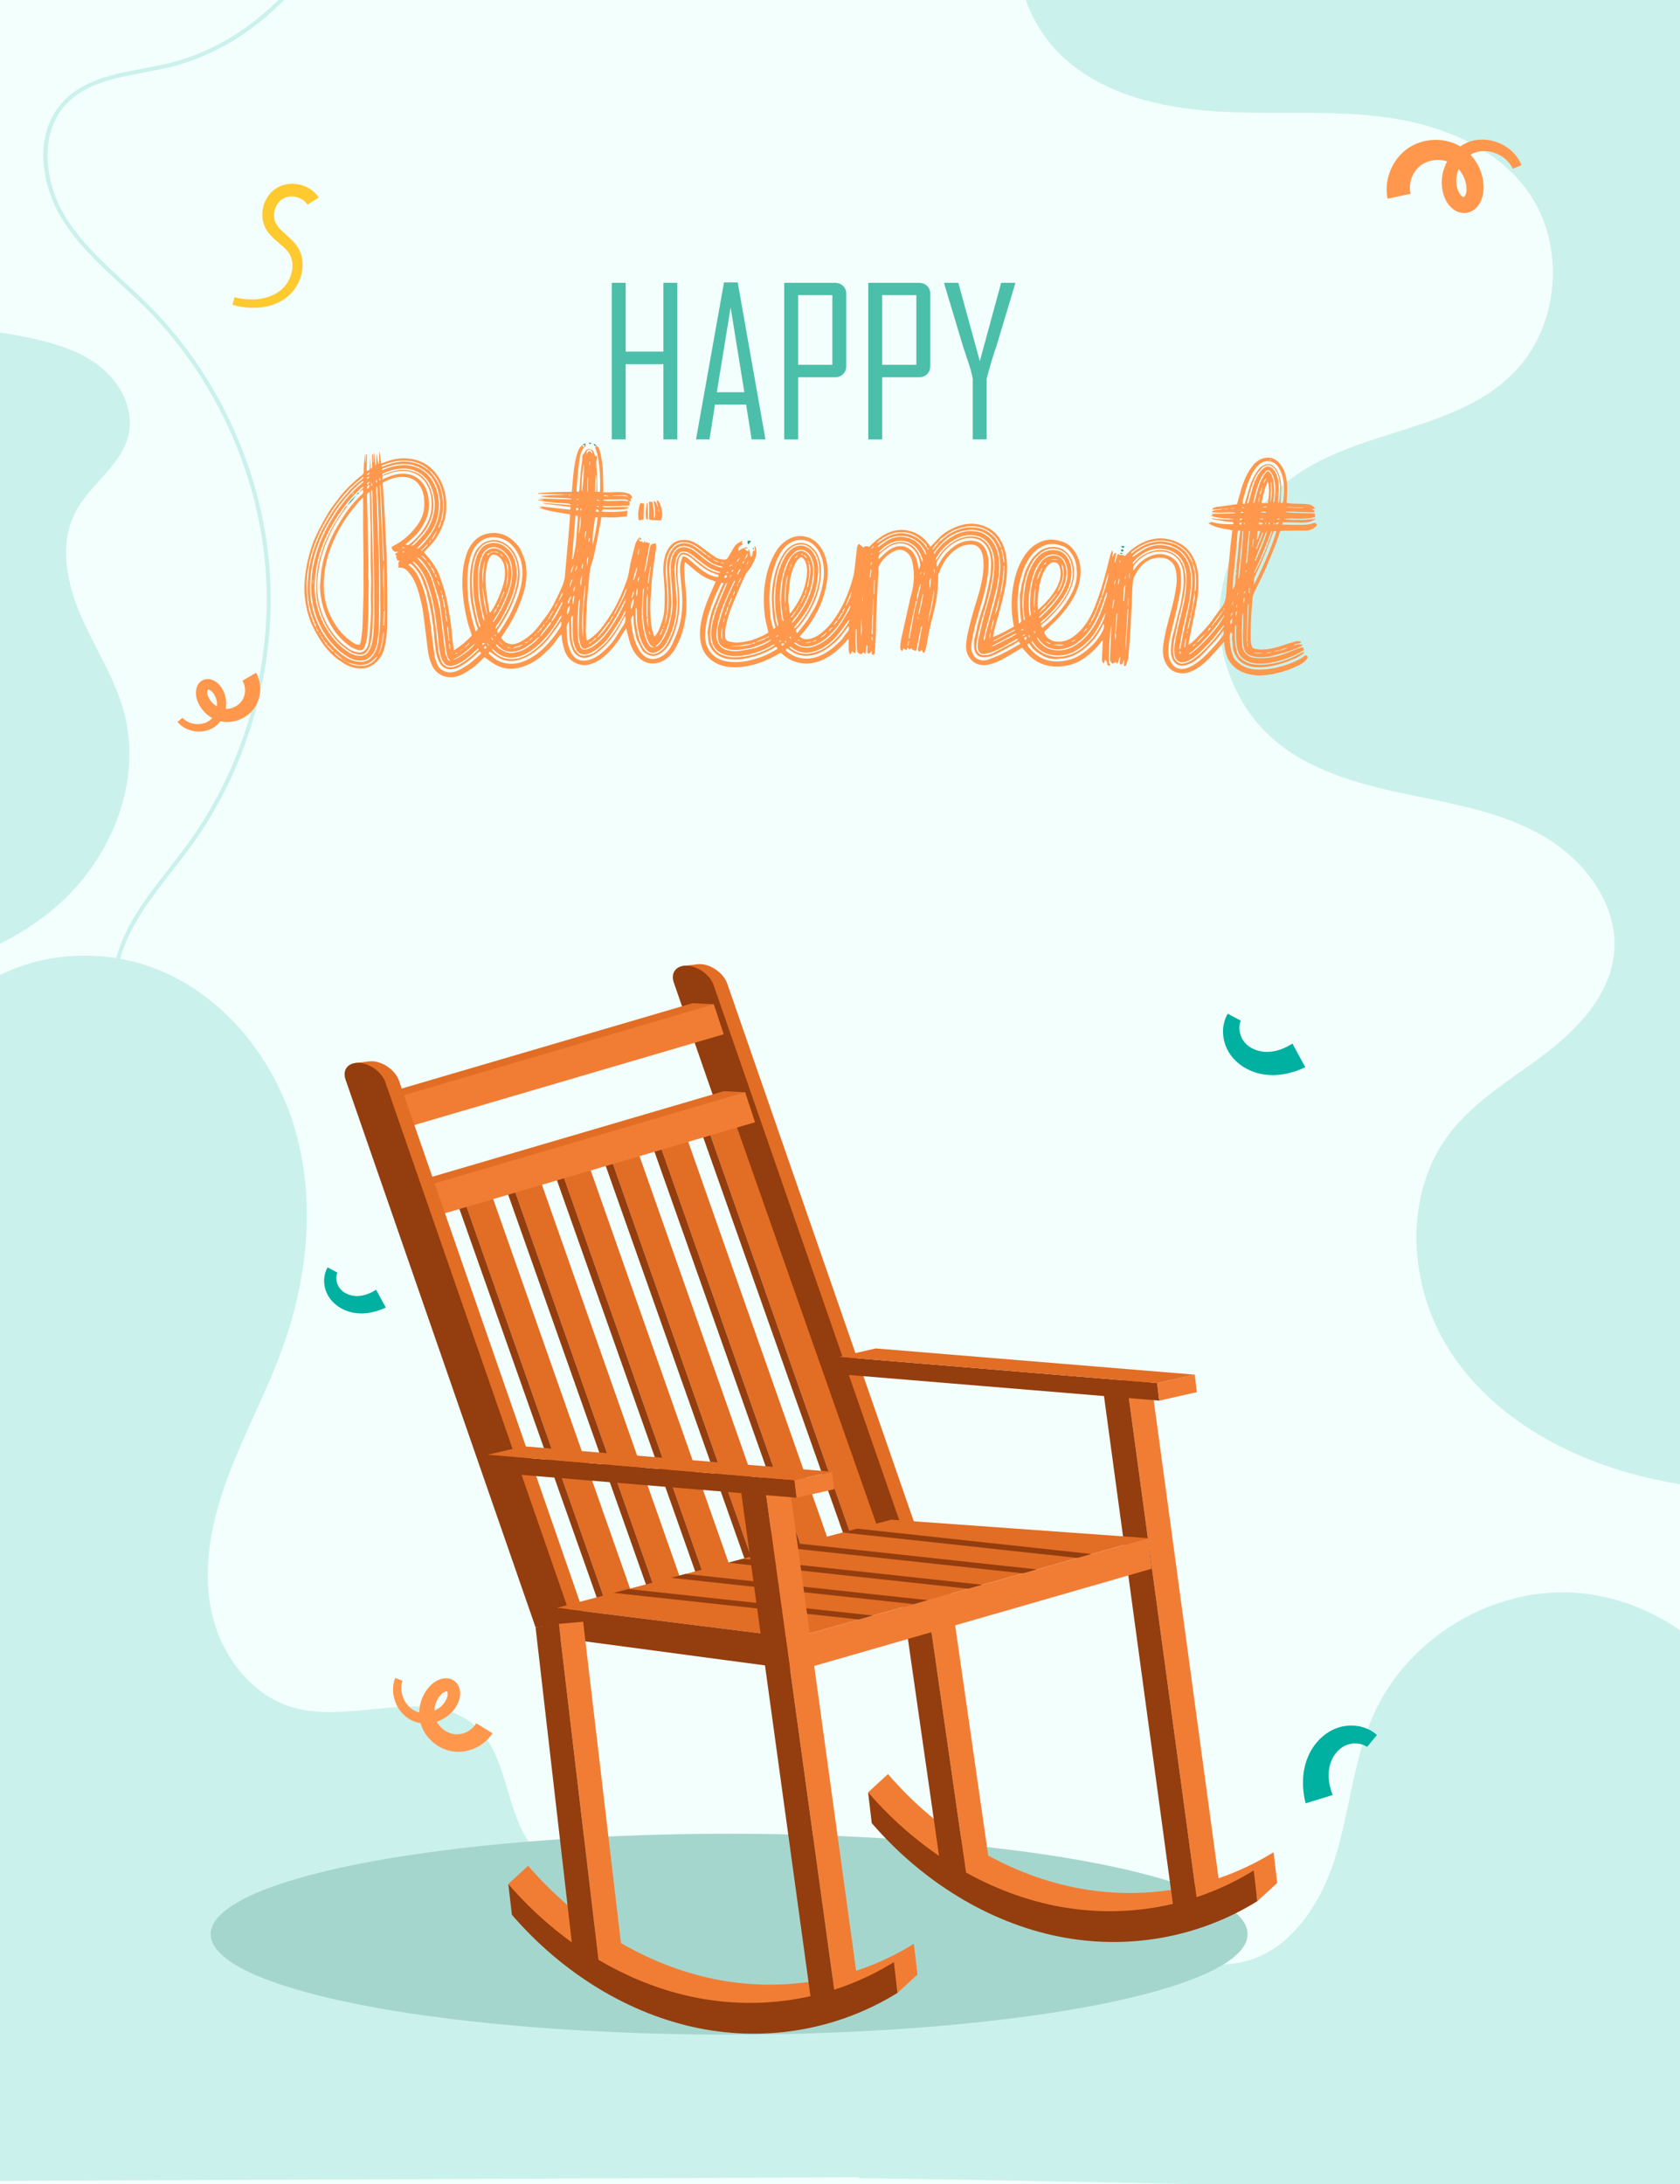 <svg id="eN8Ecl9GP061" xmlns="http://www.w3.org/2000/svg" xmlns:xlink="http://www.w3.org/1999/xlink" viewBox="0 0 500 650" shape-rendering="geometricPrecision" text-rendering="geometricPrecision" project-id="1b3810f561de4cbd932fcc3d645debf2" export-id="d14796ec83fa4711ad4a060137ada38a" cached="false" width="500" height="650">
<style><![CDATA[
#eN8Ecl9GP0636_to {animation: eN8Ecl9GP0636_to__to 4000ms linear infinite normal forwards}@keyframes eN8Ecl9GP0636_to__to { 0% {transform: translate(217.001px,575.652px)} 25% {transform: translate(273.301px,575.652px)} 50% {transform: translate(217.001px,575.652px)} 75% {transform: translate(273.301px,575.652px)} 100% {transform: translate(217.001px,575.652px)}} #eN8Ecl9GP0637_tr {animation: eN8Ecl9GP0637_tr__tr 4000ms linear infinite normal forwards}@keyframes eN8Ecl9GP0637_tr__tr { 0% {transform: translate(265.75px,581.545px) rotate(-6.725deg)} 25% {transform: translate(265.75px,581.545px) rotate(5.05deg)} 50% {transform: translate(265.75px,581.545px) rotate(-6.725deg)} 75% {transform: translate(265.75px,581.545px) rotate(5.05deg)} 100% {transform: translate(265.75px,581.545px) rotate(-6.725deg)}}
]]></style>
<rect width="500" height="650" rx="0" ry="0" fill="#f3fffd"/><g><g clip-path="url(#eN8Ecl9GP0613)"><g><line x1="2.69" y1="-706.3" x2="-0.3" y2="33.96" fill="none" stroke="#f9b75f" stroke-width="1.44" stroke-miterlimit="10"/><line x1="61.09" y1="-706.06" x2="58.1" y2="34.19" fill="none" stroke="#f9b75f" stroke-width="1.44" stroke-miterlimit="10"/><line x1="119.49" y1="-705.83" x2="116.5" y2="34.43" fill="none" stroke="#a4d8ff" stroke-width="1.44" stroke-miterlimit="10"/><line x1="177.89" y1="-705.59" x2="174.9" y2="34.67" fill="none" stroke="#a4d8ff" stroke-width="1.44" stroke-miterlimit="10"/><line x1="236.29" y1="-705.35" x2="233.3" y2="34.9" fill="none" stroke="#a4d8ff" stroke-width="1.44" stroke-miterlimit="10"/><line x1="294.69" y1="-705.12" x2="291.7" y2="35.14" fill="none" stroke="#a4d8ff" stroke-width="1.44" stroke-miterlimit="10"/><line x1="353.09" y1="-704.88" x2="350.1" y2="35.38" fill="none" stroke="#a4d8ff" stroke-width="1.44" stroke-miterlimit="10"/></g><clipPath id="eN8Ecl9GP0613"><rect width="500" height="650" rx="0" ry="0" transform="translate(-520-670)" fill="none" stroke="#f9b75f" stroke-miterlimit="10"/></clipPath></g><rect width="500" height="650" rx="0" ry="0" transform="translate(-520-670)" fill="none" stroke="#f9b75f" stroke-miterlimit="10"/></g><g><g clip-path="url(#eN8Ecl9GP0625)"><g><g><path d="M-99.88,288.63c20.56,2.4,41.32,4.79,61.92,2.72c20.6-2.08,41.31-9.02,56.47-23.12c15.15-14.11,23.77-36.17,18.43-56.17-2.73-10.22-8.73-19.2-12.92-28.91-4.2-9.7-6.47-21.23-1.62-30.63c4.36-8.45,13.91-14.05,15.91-23.34c1.54-7.17-2.16-14.71-7.75-19.45s-12.79-7.13-19.93-8.78c-29.68-6.87-61.83-2.48-88.57,12.1.97,57.13-4.38,121.21-21.91,175.59l-.03-.01Z" fill="#cbf1ec"/><path d="M-65.61,401.26c-.28,0-.53-.19-.59-.47-.07-.33.13-.65.46-.72c21.47-4.68,43.67-9.51,62.98-20.88c21.37-12.59,35.13-32.04,36.83-52.05.48-5.66.03-11.5-.41-17.14-.62-7.94-1.25-16.15.7-24.02c2.57-10.39,9.33-19.03,15.85-27.4c1.93-2.47,3.92-5.02,5.76-7.57c16.9-23.35,25.3-53.22,23.04-81.95s-15.23-56.93-35.57-77.34c-2.39-2.39-4.93-4.75-7.38-7.02-6.41-5.93-13.03-12.06-17.67-19.63-6.1-9.96-8.6-25.08.31-34.75c6.04-6.56,15.15-8.28,23.95-9.94c2.45-.46,4.99-.94,7.39-1.52c30.11-7.21,54.31-37.16,57.55-71.22c2.87-30.22-9.14-62.78-32.95-89.32-.22-.25-.2-.63.05-.85s.63-.2.85.05c24.04,26.79,36.16,59.68,33.25,90.24-3.29,34.56-27.88,64.96-58.47,72.28-2.43.58-4.98,1.06-7.45,1.53-8.61,1.62-17.51,3.3-23.29,9.57-8.11,8.8-6.22,23.41-.16,33.3c4.54,7.43,11.11,13.5,17.46,19.38c2.47,2.28,5.01,4.64,7.42,7.05c20.55,20.62,33.64,49.08,35.92,78.1s-6.2,59.18-23.27,82.75c-1.86,2.57-3.86,5.13-5.79,7.6-6.45,8.26-13.12,16.81-15.64,26.95-1.9,7.68-1.27,15.79-.66,23.64.44,5.69.9,11.58.41,17.34-1.73,20.4-15.72,40.2-37.42,52.99-19.47,11.47-41.77,16.33-63.33,21.02-.04,0-.09.01-.13.01v-.01Z" fill="#cbf1ec"/><path d="M256.53,625.49c2.63-16.05,12.07-30.86,25.5-40.03s30.67-12.56,46.57-9.17c13.87,2.96,27.54,10.83,41.35,7.62c14.22-3.31,23.29-17.46,27.55-31.43c4.27-13.96,5.33-28.92,11.32-42.24c9.8-21.82,33.29-36.73,57.21-36.32s46.88,16.11,55.94,38.25c17.81,43.54.02,94.27-5.08,141.04-86.99-1.12-174.28-3.82-261.26-4.94.06-7.25-.26-15.62.91-22.78h-.01Z" fill="#cbf1ec"/><path d="M560.59,444.27c-23.52.47-47.34.92-70.24-4.45s-45.18-17.27-58.25-36.83-14.87-47.5-.39-66.04c7.57-9.69,18.55-15.98,28.31-23.46c9.77-7.48,19-17.33,20.33-29.55c1.58-14.41-8.63-27.97-21.2-35.2s-27.25-9.58-41.43-12.58c-14.19-3-28.81-7.08-39.53-16.85-11.3-10.29-16.85-26.36-14.91-41.52s11.12-29.11,23.96-37.41c19.49-12.59,46.19-12.67,62.76-28.92c14.35-14.08,16.29-38.97,4.29-55.1-9.58-12.87-25.78-19.22-41.67-21.42s-32.04-.87-48.06-1.64-32.64-3.95-45.29-13.81-20.03-27.85-13.65-42.56c10.87-25.08,39.04-41.02,65.77-46.75l184.98-.27c21.21,81.59,19.46,168.55,15.82,252.77s-14.49,177.35-11.6,261.6v-.01Z" fill="#cbf1ec"/><path d="M-44.83,645.96c25.68-112.58,37.67-231.81,32.7-347.18c15.49-15.15,40.63-18.26,60.5-9.63s34.25,27.63,39.88,48.55s3.12,43.48-4.29,63.84c-4.64,12.75-11.12,24.75-15.91,37.44s-7.86,26.5-5.29,39.82c2.58,13.32,11.8,25.96,24.9,29.51c17.85,4.83,40.1-6.92,53.85,5.45c10.53,9.48,8.52,27.66,18.58,37.64c6.31,6.26,16.04,7.75,24.87,6.79c8.84-.95,17.32-3.97,26.09-5.42c24.78-4.08,51.39,5.5,67.87,24.45s22.29,46.63,14.81,70.61l-333.65,1.42" fill="#cbf1ec"/></g></g><clipPath id="eN8Ecl9GP0625"><rect width="500" height="707.14" rx="0" ry="0" fill="none"/></clipPath></g><g><path d="M119.79,500.18c-.38,1.12-.46,2.35-.25,3.54.23,1.19.72,2.33,1.42,3.3.72.96,1.63,1.75,2.65,2.24c1.03.47,2.17.65,3.31.54c1.14-.13,2.27-.51,3.26-1.11.97-.62,1.81-1.43,2.36-2.36.11-.25.28-.47.35-.72.1-.25.2-.49.25-.71.11-.45.11-.93.03-1.21-.09-.29-.16-.27-.21-.29-.02,0-.2-.03-.55.11-.33.13-.74.39-1.05.71-.35.36-.7.79-.99,1.25-.56.93-.93,1.98-1.05,3.06-.26,2.18.49,4.24,2.05,5.7.76.73,1.69,1.29,2.65,1.61.97.33,1.95.4,2.94.25c1.98-.3,3.87-1.59,4.78-3.22l4.85,2.98c-2.06,3.16-5.42,5.08-9,5.46-1.79.19-3.68-.07-5.34-.74-1.66-.66-3.14-1.68-4.34-2.95s-2.13-2.82-2.66-4.53c-.51-1.71-.6-3.5-.31-5.19.28-1.7.94-3.32,1.91-4.74.5-.71,1.06-1.35,1.73-1.95.73-.63,1.53-1.13,2.53-1.46.5-.16,1.05-.27,1.66-.27s1.28.14,1.89.45c.6.3,1.12.76,1.49,1.31.38.54.59,1.13.7,1.67.38,2.18-.42,3.92-1.31,5.34-1.94,2.86-5.12,4.52-8.42,4.7-1.65.07-3.36-.28-4.85-1.06-1.47-.8-2.68-1.97-3.57-3.31-.87-1.35-1.43-2.88-1.65-4.46-.19-1.59-.02-3.24.59-4.74l2.13.83.02-.03Z" fill="#ff984c"/><path d="M54.31,213.63c.67.72,1.54,1.25,2.48,1.57.96.3,1.98.39,2.96.26.98-.15,1.91-.5,2.67-1.06.74-.57,1.32-1.33,1.69-2.2.36-.88.52-1.86.47-2.81-.07-.95-.34-1.88-.8-2.65-.14-.18-.23-.39-.39-.54-.15-.17-.28-.34-.42-.46-.29-.26-.63-.44-.87-.49-.25-.05-.26,0-.29.04c0,.01-.1.13-.14.44-.04.29,0,.69.1,1.04.12.4.3.82.52,1.21.46.77,1.08,1.46,1.82,1.97c1.49,1.05,3.29,1.3,4.96.74.83-.27,1.6-.73,2.21-1.3.62-.58,1.06-1.26,1.33-2.05.56-1.57.36-3.45-.47-4.75l4.07-2.37c1.5,2.74,1.59,5.94.46,8.71-.57,1.38-1.5,2.66-2.63,3.6-1.13.95-2.45,1.63-3.86,2.01-1.4.38-2.9.45-4.35.16-1.45-.3-2.79-.93-3.91-1.81-1.13-.87-2.05-1.99-2.71-3.25-.32-.64-.57-1.3-.75-2.03-.18-.78-.22-1.56-.07-2.41.08-.42.21-.87.45-1.31s.61-.88,1.07-1.2.99-.52,1.54-.58c.54-.06,1.05.01,1.49.15c1.74.58,2.69,1.84,3.38,3.05c1.33,2.54,1.29,5.51.13,7.98-.6,1.23-1.52,2.34-2.68,3.12-1.16.76-2.49,1.18-3.81,1.3-1.33.1-2.66-.08-3.9-.55-1.23-.48-2.37-1.26-3.23-2.29l1.44-1.23.04-.01Z" fill="#ff984c"/><path d="M69.79,88.45c2.38.61,4.87.83,7.26.54c2.38-.29,4.67-1.14,6.45-2.58c1.74-1.41,2.97-3.52,3.39-5.71.43-2.21,0-4.44-1.4-6.04-1.39-1.72-3.76-3.01-5.65-5.46-.95-1.2-1.6-2.87-1.73-4.44-.15-1.6.11-3.19.73-4.66.62-1.46,1.61-2.81,2.97-3.79c1.36-.99,3-1.51,4.61-1.61c3.2-.17,6.52,1.21,8.45,4.09l-3.35,2.14c-.92-1.53-2.96-2.53-4.92-2.46-1.98.03-3.64,1.19-4.48,3.05-.42.91-.61,1.95-.55,2.94.09,1.01.36,1.88.99,2.74c1.2,1.76,3.51,3.13,5.4,5.46.95,1.17,1.65,2.66,1.93,4.16.29,1.51.23,3.04-.08,4.48-.65,2.88-2.26,5.48-4.59,7.28-2.32,1.77-5.12,2.69-7.88,2.95-2.77.27-5.54-.06-8.16-.81l.62-2.28-.01.01Z" fill="#ffc930"/><path d="M369.28,303.75c-.69,1.61-.51,3.61.31,5.22.8,1.6,2.25,2.77,3.99,3.45c1.76.68,3.65.81,5.55.45c1.9-.35,3.79-1.17,5.51-2.29l3.84,7.04c-2.64,1.27-5.54,2.14-8.61,2.32-3.05.19-6.28-.43-9.01-1.94-1.37-.75-2.64-1.73-3.72-2.92-1.07-1.18-1.94-2.62-2.46-4.12-1.05-2.98-.94-6.43.72-9.26l3.86,2.05h.02Z" fill="#00b0a0"/><path d="M100.42,378.74c-.52,1.2-.38,2.71.23,3.92.6,1.2,1.69,2.07,2.99,2.59c1.32.51,2.74.61,4.16.33c1.42-.27,2.84-.88,4.13-1.72l2.88,5.28c-1.98.95-4.16,1.6-6.45,1.74s-4.71-.32-6.75-1.46c-1.03-.57-1.98-1.3-2.79-2.19-.8-.88-1.45-1.97-1.85-3.09-.78-2.23-.71-4.82.54-6.94l2.9,1.54h.01Z" fill="#00b0a0"/><path d="M406.87,519.91c-1.5-1.05-3.6-1.29-5.43-.78-1.81.48-3.32,1.73-4.38,3.37-1.07,1.66-1.6,3.58-1.63,5.6-.04,2.02.4,4.14,1.19,6.14l-8.04,2.46c-.74-2.98-1.03-6.14-.56-9.33.45-3.17,1.77-6.36,3.9-8.84c1.06-1.25,2.33-2.35,3.78-3.2c1.44-.85,3.1-1.44,4.75-1.66c3.28-.44,6.8.39,9.35,2.7l-2.92,3.53-.01.01Z" fill="#00b0a0"/><path d="M450.23,50.22c-.62-1.33-1.6-2.49-2.8-3.37-1.22-.86-2.63-1.46-4.08-1.74-1.46-.25-2.94-.17-4.27.27-1.32.46-2.49,1.27-3.42,2.35-.91,1.09-1.59,2.39-1.96,3.77-.34,1.38-.39,2.82-.09,4.13.11.31.15.65.3.95.13.31.24.61.39.84.29.49.69.92,1,1.1.33.18.37.1.44.08.02-.02.2-.14.4-.57.19-.4.32-.98.33-1.52c0-.62-.05-1.31-.19-1.95-.29-1.3-.86-2.57-1.68-3.63-1.63-2.17-4.06-3.36-6.69-3.33-1.3,0-2.6.29-3.74.83s-2.08,1.3-2.83,2.29c-1.51,1.96-2.1,4.72-1.52,6.95l-6.87,1.48c-.86-4.57.49-9.16,3.36-12.55c1.44-1.7,3.34-3.08,5.39-3.89c2.05-.83,4.23-1.19,6.39-1.07c2.16.11,4.31.7,6.24,1.78c1.91,1.09,3.52,2.61,4.71,4.37c1.2,1.75,1.99,3.76,2.34,5.86.16,1.06.21,2.11.12,3.22-.11,1.18-.4,2.32-1.01,3.46-.31.57-.7,1.13-1.25,1.65-.54.52-1.27.97-2.07,1.21-.79.24-1.65.28-2.45.11-.8-.16-1.49-.51-2.05-.9-2.2-1.62-2.97-3.85-3.39-5.88-.71-4.21.7-8.4,3.5-11.38c1.41-1.47,3.24-2.62,5.23-3.19c2-.54,4.07-.52,6.01-.09c1.93.47,3.74,1.35,5.28,2.57c1.53,1.25,2.78,2.87,3.52,4.73l-2.61,1.08.02-.02Z" fill="#ff984c"/></g><g transform="translate(0 0)"><g id="eN8Ecl9GP0636_to" transform="translate(217.001,575.652)"><ellipse rx="154.3" ry="29.89" transform="translate(-0,0)" fill="#a5d6ce"/></g><g id="eN8Ecl9GP0637_tr" transform="translate(265.75,581.545) rotate(-6.725)"><g transform="translate(-265.75,-581.545)"><g><g><path d="M250.18,287.67v0c0,0-.01,0-.01,0-1.13-2.59-3.86-4.88-6.64-5.38-.38-.07-.74-.1-1.08-.1v0c0,0-4.53.01-4.53.01l.98,2.55c-.14.6-.14,1.28.02,2.03l37.07,168.49h11.2l-36.6-166.36c-.09-.42-.24-.83-.41-1.23v-.01Z" fill="#e26d25"/><path d="M239.45,282.28c-3.22-.59-5.29,1.43-4.61,4.5l37.07,168.49h11.2l-36.6-166.36c-.68-3.07-3.84-6.04-7.06-6.63Z" fill="#943d0e"/></g><g><g><g><polygon points="201.05,465.51 192.9,466.77 165.13,342.92 173.28,341.66 201.05,465.51" fill="#e26d25"/><polygon points="165.13,342.92 163.07,343.95 190.62,465.83 192.9,466.77 165.13,342.92" fill="#943d0e"/></g><g><polygon points="215.98,463.07 207.84,464.33 180.07,340.48 188.21,339.22 215.98,463.07" fill="#e26d25"/><polygon points="180.07,340.48 178,341.51 205.77,464.33 207.84,464.33 180.07,340.48" fill="#943d0e"/></g><g><polygon points="230.92,460.63 222.78,461.89 195,338.04 203.15,336.79 230.92,460.63" fill="#e26d25"/><polygon points="195,338.04 192.94,339.07 220.71,461.89 222.78,461.89 195,338.04" fill="#943d0e"/></g><g><polygon points="245.83,458.05 237.68,459.31 209.91,335.46 218.06,334.2 245.83,458.05" fill="#e26d25"/><polygon points="209.91,335.46 207.85,336.49 235.84,460.29 237.68,459.31 209.91,335.46" fill="#943d0e"/></g><g><polygon points="260.91,456.33 252.77,457.58 225,333.74 233.14,332.48 260.91,456.33" fill="#e26d25"/><polygon points="225,333.74 222.93,334.76 250.79,457.98 252.77,457.58 225,333.74" fill="#943d0e"/></g><g><polygon points="275.93,454.27 267.78,455.53 240.01,331.68 248.16,330.42 275.93,454.27" fill="#e26d25"/><polygon points="240.01,331.68 237.95,332.71 265.85,456.12 267.78,455.53 240.01,331.68" fill="#943d0e"/></g></g><g><polygon points="247.72,329.84 148.56,346.67 146.68,337.46 245.84,320.63 252.1,321.69 247.72,329.84" fill="#e26d25"/><polygon points="253.98,330.9 154.82,347.73 152.94,338.52 252.1,321.69 253.98,330.9" fill="#f17d35"/><polygon points="152.94,338.52 146.68,337.46 148.56,346.67 154.82,347.73 152.94,338.52" fill="#943d0e"/></g><g><polygon points="241.54,302.74 142.38,319.57 140.5,310.36 239.66,293.53 245.91,294.59 241.54,302.74" fill="#e26d25"/><polygon points="247.79,303.8 148.63,320.63 146.75,311.42 245.91,294.59 247.79,303.8" fill="#f17d35"/><polygon points="146.75,311.42 140.5,310.36 142.38,319.57 148.63,320.63 146.75,311.42" fill="#943d0e"/></g></g><g><path d="M149.78,304.94v0c0,0-.01,0-.01,0-1.13-2.59-3.86-4.88-6.64-5.38-.38-.07-.74-.1-1.08-.1v0c0,0-4.53.01-4.53.01l.98,2.55c-.14.6-.14,1.28.02,2.03l37.07,168.49h11.2l-36.6-166.36c-.09-.42-.24-.83-.41-1.23v-.01Z" fill="#e26d25"/><path d="M139.05,299.55c-3.22-.59-5.29,1.43-4.61,4.5l37.07,168.49h11.2l-36.6-166.36c-.68-3.07-3.84-6.04-7.06-6.63Z" fill="#943d0e"/></g></g><g><path d="M321.7,568.19c-19.91-6.54-38.17-20.81-51.14-39.99l-6.51,4.69l7.82,19.46l36.79,23.99l1.78-3.54c3.68,1.81,7.44,3.35,11.26,4.61c17.64,5.79,36.49,5.47,53.6-.77v2l6.51-4.69c0,0,0,0,0,0v0-9.22c-18.74,8.77-40.2,10-60.11,3.47v-.01Z" fill="#f17d35"/><g><polygon points="297.42,558.53 294.92,459.51 287.66,459.31 290.19,559.64 297.42,558.53" fill="#f17d35"/><polygon points="290.22,560.77 287.66,459.31 280.41,459.1 282.91,558.25 290.22,560.77" fill="#943d0e"/></g><g><g><polygon points="364.69,573.07 362.02,420.33 354.77,420.12 357.48,575.2 364.69,573.07" fill="#f17d35"/><polygon points="357.5,576.33 354.77,420.12 347.51,419.92 350.27,577.72 357.5,576.33" fill="#943d0e"/></g><g><polygon points="270.7,408.42 363.76,427.27 363.76,422.02 270.7,403.17 270.7,408.42" fill="#943d0e"/><polygon points="375.16,426.08 363.76,427.27 363.76,422.02 375.16,420.83 375.16,426.08" fill="#f17d35"/><polygon points="281.77,401.96 375.16,420.83 363.76,422.02 270.7,403.17 281.77,401.96" fill="#e26d25"/></g></g><path d="M264.05,542.12c12.97,19.18,31.23,33.45,51.14,39.99s41.37,5.3,60.11-3.47v-9.22c-18.74,8.77-40.2,10-60.11,3.47-19.91-6.54-38.17-20.81-51.14-39.99v9.22Z" fill="#943d0e"/></g><g><g><polygon points="355.65,467.53 338.39,470.25 334.12,470.93 321.72,472.89 317.44,473.57 305.01,475.53 300.76,476.21 288.33,478.17 284.04,478.85 271.61,480.81 267.38,481.49 247.69,484.6 178.5,467.53 195.81,465.08 200.28,464.45 213.28,462.62 217.72,461.99 230.7,460.15 235.17,459.51 248.12,457.69 252.6,457.05 265.59,455.21 270.03,454.58 280.4,453.12 355.65,467.53" fill="#e26d25"/><polygon points="355.64,467.53 355.64,476.69 248.17,494.39 247.69,484.6 355.64,467.53" fill="#f17d35"/><polygon points="248.17,494.39 247.69,484.6 178.49,467.53 178.49,476.58 248.17,494.39" fill="#943d0e"/></g><g><polygon points="271.61,480.81 267.38,481.49 195.81,465.08 200.28,464.45 271.61,480.81" fill="#943d0e"/><polygon points="288.33,478.17 284.04,478.85 213.28,462.62 217.72,461.99 288.33,478.17" fill="#943d0e"/><polygon points="305.01,475.53 300.76,476.21 230.7,460.15 235.17,459.51 305.01,475.53" fill="#943d0e"/><polygon points="321.72,472.89 317.44,473.57 248.12,457.69 252.6,457.05 321.72,472.89" fill="#943d0e"/><polygon points="338.39,470.25 334.12,470.93 265.59,455.21 270.03,454.58 338.39,470.25" fill="#943d0e"/></g></g><g><path d="M212.15,582.75c-19.91-6.54-38.17-20.81-51.14-39.99l-6.51,4.69l7.82,19.46l36.79,23.99l1.78-3.54c3.68,1.81,7.44,3.35,11.26,4.61c19.91,6.54,41.37,5.3,60.11-3.47v-9.22c-18.74,8.77-40.2,10-60.11,3.47Z" fill="#f17d35"/><g><polygon points="185.74,575.77 185.77,472.54 178.51,472.33 178.51,576.73 185.74,575.77" fill="#f17d35"/><polygon points="178.51,576.73 178.51,472.33 171.51,472.54 171.22,574.66 178.51,576.73" fill="#943d0e"/></g><polygon points="265.75,593.2 272.26,588.51 272.26,579.29 265.75,583.98 265.75,593.2" fill="#f17d35"/><g><g><polygon points="254.43,592.39 251.43,436.38 244.18,436.17 247.2,593.17 254.43,592.39" fill="#f17d35"/><polygon points="247.2,593.17 244.18,436.17 236.92,435.96 239.91,591.3 247.2,593.17" fill="#943d0e"/></g><g><polygon points="163.37,425.1 253.17,443.32 253.17,438.07 163.37,419.85 163.37,425.1" fill="#943d0e"/><polygon points="264.57,442.13 253.17,443.32 253.17,438.07 264.57,436.88 264.57,442.13" fill="#f17d35"/><polygon points="174.44,418.64 264.57,436.88 253.17,438.07 163.37,419.85 174.44,418.64" fill="#e26d25"/></g></g><path d="M154.5,556.68c12.97,19.18,31.23,33.45,51.14,39.99s41.37,5.3,60.11-3.47v-9.22c-18.74,8.77-40.2,10-60.11,3.47-19.91-6.54-38.17-20.81-51.14-39.99v9.22Z" fill="#943d0e"/></g></g></g></g></g><g><path d="M363.86,151.49c-.98.07-1.95.13-3.17.21.27-.31.36-.52.52-.58.32-.13.67-.21,1.01-.26c1.98-.27,3.96-.53,5.93-.8.43-1.5.84-3,1.28-4.49.76-2.55,1.79-4.97,3.47-7.06c1.15-1.43,2.65-2.28,4.51-2.31c1.43-.02,2.56.7,3.46,1.75c1.58,1.86,2.05,4.11,2.19,6.46.04.7.04,1.4.01,2.1-.04,1.01-.11,2.03-.17,3.12.32.06.71.19,1.11.21c1.43.07,2.86.1,4.3.15.84.03,1.66.14,2.37.61.24.16.44.39.82.72-.51.09-.79.14-1.06.19.3.19.61.38.92.58-.34.59-.83.4-1.25.39-1.68-.05-3.36-.12-5.04-.18-.66-.03-1.33-.07-1.99-.08-.19,0-.39.06-.57.18c2.96.46,5.96.19,8.84.47.02.39.03.64.05,1.01-3.02.85-6.19.31-9.33.49c1.53.42,3.1.32,4.65.35c1.57.03,3.15-.18,4.96-.3-.44.24-.69.4-.96.53-1.04.51-2.16.6-3.3.59-1.67-.01-3.35-.06-5.02-.09-.18,0-.36-.02-.6-.04-.07.21-.14.44-.23.7c1.54.04,3.02.1,4.5.1c1.02,0,2.04.01,3.05-.1.78-.09,1.53-.36,2.3-.56.19.23.37.45.57.71-.82,1.08-1.94,1.61-3.27,1.63-2.1.04-4.2.03-6.3.05-.47,0-.94.07-1.42.1-.49,1.44-.89,2.84-1.43,4.19-1.06,2.65-2.14,5.3-3.3,7.91-.98,2.2-2.14,4.33-3.14,6.53-.29.64-.36,1.4-.42,2.12-.16,1.9-.3,3.81-.38,5.71-.08,1.91-.1,3.82-.09,5.73c0,.6.13,1.2.23,1.79.11.69.55,1.02,1.23,1.13c1.96.34,3.88.09,5.77-.38c1.29-.32,2.54-.8,3.82-1.2.85-.26,1.71-.5,2.57-.73.5-.14.97.06,1.46.23-.61.76-1.71.24-2.36,1c.9-.08,1.73-.61,2.76-.09-.28.19-.44.36-.64.44-1.41.57-2.81,1.2-4.26,1.65-1.76.54-3.55.99-5.36,1.35-.99.2-2.03.24-3.04.17-.87-.06-1.78-.27-2.58-.62-1.01-.44-1.51-1.3-1.71-2.44-.38-2.22-.2-4.43-.14-6.65.03-1.11.05-2.22-.05-3.38-.07.2-.19.39-.2.59-.08,1.66-.17,3.31-.19,4.97-.01,1.3.04,2.61.14,3.9.18,2.27,1.68,3.65,3.94,3.86c3.61.33,7-.44,10.29-1.85.88-.38,1.76-.74,2.65-1.07.4-.15.84-.2,1.21-.29.14.31.23.51.35.77-.18.14-.36.32-.58.43-1.8.95-3.61,1.87-5.56,2.46-2.71.83-5.47,1.48-8.34,1.16-1.38-.15-2.65-.59-3.77-1.47-1-.78-1.42-1.83-1.66-2.99-.43-2.07-.39-4.17-.31-6.27c0-.22-.01-.44-.14-.7-.08.18-.21.35-.22.53-.05,1.71-.11,3.41.12,5.11.1.79.22,1.56.43,2.33.31,1.14,1.03,1.94,1.97,2.6c1.45,1.01,3.11,1.26,4.81,1.28c3.07.04,6-.68,8.84-1.79c1.24-.48,2.4-1.16,3.6-1.75.27-.13.56-.24.94-.24-.1.13-.17.3-.3.39-.99.68-1.99,1.37-3.15,1.76-.75.26-1.45.65-2.2.89-1.26.4-2.53.78-3.82,1.05-1.13.24-2.29.41-3.44.44-1.14.02-2.34,0-3.42-.31-1.45-.43-2.88-1.13-3.73-2.46-.71-1.12-1.36-2.32-1.29-3.76.03-.59-.15-1.18-.23-1.77-.1-.73.37-1.51-.26-2.14-.27.29-.5.76-.46,1.42.07,1.13.15,2.27.35,3.37.17.93.48,1.84.84,2.71.18.45.56.85.92,1.19c1.79,1.69,3.93,2.4,6.38,2.43c3.02.04,5.94-.56,8.75-1.54c1.9-.66,3.77-1.49,5.41-2.79.22.19.41.35.63.54c0,.01,0,.08-.01.12-.54,1.17-1.58,1.81-2.66,2.36-2.86,1.45-5.9,2.4-9.07,2.85-2.68.38-5.37.28-7.87-.85-2.06-.93-3.61-2.45-4.46-4.61-.48-1.22-.66-2.5-.82-3.79-.02-.15-.03-.3-.06-.61-.25.3-.4.48-.55.66-1.05,1.2-2.08,2.41-3.16,3.58-1.45,1.57-3.01,3.03-4.9,4.07-1.09.6-2.24,1.1-3.51,1.12-2,.04-3.64-.63-4.81-2.36-1.23-1.83-1.42-3.85-1.16-5.93.43-3.38,1.34-6.65,2.23-9.94.73-2.69,1.38-5.42,1.7-8.19.18-1.52.12-3.07-.27-4.56-.66-2.5-2.71-3.52-4.88-3.45-2.52.08-4.48,1.33-5.98,3.3-.57.75-1.03,1.61-1.46,2.46-.22.44-.32.96-.37,1.46-.1.88-.16,1.77-.2,2.66-.06,1.36-.07,2.72-.13,4.08-.06,1.27-.17,2.54-.24,3.8-.05,1.01-.03,2.02-.1,3.03-.21,2.97-.42,5.95-.69,8.92-.07.72-.36,1.41-.58,2.11-.07.21-.26.38-.4.57-.78-.57.05-1.26-.37-1.99-.21.64-.2,1.32-1.01,1.44-.59-.72.28-1.59-.18-2.44-.18.65-.32,1.22-.51,1.79-.05.14-.23.24-.36.35-.01.01-.12-.05-.14-.09-.05-.11-.07-.24-.11-.4-.35.17-.68.33-1.04.5-.58-.36-.79-.94-.76-1.61.12-2.93.26-5.85.39-8.78.01-.31.02-.63-.06-.94-.48,3.62-.62,7.27-.7,10.96q.44.39.37.98c-.48.02-.83-.01-.84-.69c0-.35-.34-.7-.58-1.15-.15.46-.27.81-.4,1.22-.67-.52-.57-1.14-.55-1.73.05-1.43.12-2.86.19-4.29.01-.25.01-.5.02-.95-.25.25-.37.35-.47.48-1.03,1.42-2.2,2.71-3.61,3.79-1.14.87-2.26,1.76-3.58,2.33-1.76.77-3.6,1.18-5.55,1.25-3.08.11-5.79-.78-8.11-2.76-.96-.82-1.74-1.84-2.67-2.85-1.19.72-2.46,1.49-3.74,2.25-1.95,1.14-3.94,2.28-6.16,2.75-1.92.41-3.83.18-5.26-1.4-1.01-1.12-1.55-2.45-1.52-3.99.03-1.93.45-3.78.91-5.63.35-1.38.7-2.77,1.08-4.14.32-1.16.69-2.31,1.04-3.47.39-1.31.82-2.6,1.14-3.92.61-2.51,1.12-5.04,1.03-7.64-.03-.94-.12-1.92-.4-2.82-.78-2.49-2.55-2.94-4.53-2.62-2.17.35-3.84,1.59-5.31,3.16-1.52,1.61-2.38,3.59-3.2,5.6-.08.2-.06.44-.06.66c0,3.42-.35,6.79-1.2,10.11-.51,1.97-.99,3.94-1.43,5.93-.3,1.33-.47,2.68-.75,4.02-.19.92-.3,1.87-.8,2.72-.54-.13-.48-.6-.66-.92-.24.19-.48.37-.71.55-.57-.29-.52-.67-.41-1.2.37-1.74.65-3.49.97-5.24.07-.36.14-.72.25-1.3-.57.64-.53,1.25-.65,1.79-.34,1.62-.63,3.24-.95,4.86-.06.28-.17.54-.26.81-.31-.08-.59-.11-.83-.23-.26-.14-.48-.36-.71-.54-.34.59-.37.59-.9-.26-.13.28-.26.56-.41.87-.3-.2-.53-.35-.81-.53-.17.26-.32.51-.52.82-.47-.42-.58-.89-.52-1.41.09-.79.16-1.59.33-2.36.89-4.1,1.82-8.19,2.74-12.28.12-.53.3-1.04.42-1.56.73-3.11.8-6.23.02-9.33-.32-1.29-1.07-2.3-2.27-2.93-1.1-.57-2.21-.36-3.21.17-1.83.97-3.34,2.32-4.29,4.22-.11.22-.17.48-.18.72-.13,2.35-.24,4.69-.35,7.04-.12,2.53-.27,5.06-.36,7.6-.05,1.46,0,2.93-.05,4.39-.07,1.86-.19,3.73-.33,5.59-.03.44-.02.97-.48,1.28-.67-.2-.35-.81-.57-1.32-.13.26-.17.49-.3.6-.17.15-.44.3-.64.27-.3-.04-.3-.35-.28-.62.03-.48.05-.95.05-1.43c0-.14-.06-.29-.09-.43-.07,0-.13,0-.2-.01-.1.83-.2,1.65-.32,2.7-.28-.31-.39-.43-.56-.63-.19.19-.41.4-.62.61-1.02-.22-1.25-.43-1.32-1.42-.07-1.11-.1-2.22-.12-3.33-.01-.78.03-1.57.01-2.35c0-.2-.12-.4-.27-.58-.03,1.23-.04,2.46-.1,3.69-.06,1.2.39,2.42-.11,3.77-.39-.32-.65-.52-.89-.71-.13.31-.27.63-.4.96-.08-.01-.17-.03-.25-.04-.66-1.41-.18-2.94-.38-4.52-.19.16-.36.27-.48.41-1.78,2.16-3.85,4.01-6.31,5.33-2.84,1.53-5.86,2.06-9.03,1.05-1.41-.45-2.81-1.21-4.35-2.72-.79.44-1.58.9-2.39,1.32-2.91,1.51-5.97,2.57-9.23,2.91-2.78.29-5.55.14-8.04-1.33-2.28-1.35-3.7-3.3-4.17-5.96-.51-2.85-.09-5.6.64-8.34.69-2.59,1.73-5.05,2.82-7.49.32-.72.63-1.44.98-2.21-.28-.13-.49-.26-.72-.33-2.49-.71-4.49-2.21-6.4-3.88-.61-.54-1.25-1.05-2.03-1.69-.1.66-.24,1.12-.22,1.57.07,1.62.12,3.24.3,4.85.33,3.05.55,6.09.23,9.15-.37,3.54-1.34,6.91-3.08,10.04-.79,1.42-1.84,2.61-3.18,3.49-2.18,1.43-5.1,1.61-7.28-.2-1.75-1.46-2.7-3.33-3.29-5.45-.34-1.22-.64-2.45-.97-3.72-.25.38-.52.75-.75,1.15-1.03,1.8-2.16,3.54-3.57,5.06-1.47,1.58-3,3.12-5.05,4-1.07.46-2.19.86-3.32.77-1.01-.09-2.09-.42-2.95-.95-1.53-.94-2.48-2.38-2.9-4.18-.28-1.18-.62-2.33-.62-3.55c0-.12-.09-.23-.19-.46-.51.61-1.06,1.13-1.44,1.75-1.06,1.7-2.55,2.99-3.99,4.33-1.51,1.39-3.24,2.48-5.15,3.23-3.18,1.25-6.34,1.33-9.35-.53-.96-.59-1.86-1.29-2.85-1.99-.16.14-.38.31-.59.5-.81.76-1.55,1.61-2.44,2.26-1.61,1.18-3.24,2.4-5.21,2.94-2.72.74-5.87-.12-7.33-3.14-.73-1.52-1.13-3.09-1.33-4.75-.35-2.96-.71-5.92-1.1-8.88-.2-1.54-.35-3.1-.71-4.61-.68-2.8-1.28-5.65-2.81-8.16-.38-.62-.83-1.21-1.33-1.74-.63-.66-1.37-1.14-2.36-1.06-.15.01-.3-.03-.6-.07.63-.59-.36-1.4.61-1.92-.34-.11-.61-.13-.78-.27-.13-.11-.07-.45-.21-.56-.3-.25-.02-.46-.05-.68-.02-.17-.23-.32-.42-.56.3-.21.6-.41.98-.68-.49-.04-.97.05-1.28-.14-.33-.21-.49-.68-.79-1.11.2-.17.38-.41.61-.53c2.87-1.39,5.15-3.52,7.03-6.02c1.29-1.73,2.13-3.74,2.17-6.01.03-1.75-.08-3.44-.87-5.02-1.09-2.19-2.81-3.34-5.29-3.45-2.23-.1-4.18.66-6.14,1.63-.02.19-.07.37-.06.55.18,2.69.38,5.38.54,8.08.13,2.22.19,4.45.3,6.67.1,2.13.24,4.25.34,6.38.03.64.01,1.27.02,1.91.04,3.47.11,6.94.12,10.41.02,3.06,0,6.11-.04,9.17-.02,2.11-.29,4.18-.82,6.23-.57,2.2-1.81,3.9-3.73,5.1-1.43.9-3.01.98-4.62.77-1.98-.27-3.63-1.27-5.22-2.42-1.96-1.41-3.57-3.17-4.93-5.13-1.08-1.56-2.01-3.25-2.85-4.95-1.28-2.62-1.91-5.46-2.27-8.34-.23-1.76-.21-3.55-.06-5.33.21-2.48.6-4.91,1.25-7.31.62-2.27,1.36-4.51,2.41-6.61c1.07-2.13,2.21-4.23,3.43-6.28.8-1.33,1.79-2.56,2.72-3.81c1.78-2.38,3.86-4.48,6.14-6.4.36-.31.74-.6,1.13-.88.34-.25.47-.57.47-.98c0-.86.03-1.72.09-2.57.07-.98.2-1.95.45-2.93-.02.91-.05,1.83-.07,2.74.04,0,.08,0,.12,0c.04-.4.08-.8.1-1.2.03-.4.04-.79.05-1.19.09,0,.17,0,.26,0-.04,1.62-.08,3.23-.12,4.88.88-.21.89-.22.92-.89.03-1.05.05-2.1.14-3.14.05,1.11.1,2.21.15,3.43.58-.33.41-.75.41-1.08.01-1.01-.02-2.01-.02-3.02c0-.1.09-.19.27-.26.02.81.05,1.62.07,2.42.04,0,.08,0,.11,0c.02-.89.04-1.77.07-2.66.05,0,.11,0,.16,0c.08,1.23.17,2.47.25,3.7.44-.52.31-1.11.35-1.67.04-.6.04-1.21.05-1.9.41,1.08.17,2.2.66,3.19.29-1.31-.08-2.63.26-3.95.15,1.18.31,2.37.47,3.63.5-.18.94-.33,1.38-.49c2.08-.78,4.24-1.18,6.46-1c3.47.28,6.36,1.74,8.51,4.52c1.99,2.58,2.9,5.52,3.01,8.78.06,1.77-.05,3.49-.55,5.17-.79,2.66-2.05,5.07-3.92,7.13-.72.8-1.47,1.58-2.16,2.32.8.97,1.63,1.89,2.37,2.88c1.07,1.43,1.93,2.98,2.47,4.7.35,1.12.81,2.21,1.13,3.34.39,1.37.76,2.76,1.02,4.16.4,2.15.74,4.31,1.05,6.48.18,1.26.24,2.53.38,3.79.13,1.22.3,2.44.48,3.86c2.05-1.29,3.75-2.72,5.35-4.44-.19-.59-.37-1.22-.6-1.84-.74-2.04-1.12-4.16-1.53-6.28-.39-2.04-.53-4.1-.68-6.16-.03-.37,0-.74,0-1.11-.03-2.35.12-4.68.69-6.96.39-1.54.86-3.04,1.75-4.4c1.35-2.06,3.19-3.36,5.64-3.69c2.71-.36,5.08.42,7.09,2.29.91.85,1.79,1.74,2.28,2.9.48,1.14,1.02,2.28,1.29,3.47.3,1.31.39,2.68.34,4.04-.09,2.41-.68,4.72-1.5,6.97-.88,2.42-1.96,4.77-3.24,7.01-.86,1.49-1.84,2.9-2.8,4.38.61,1.07,1.55,1.76,2.76,1.93c1.02.14,2.01-.18,2.93-.65c1.81-.93,3.34-2.23,4.67-3.74.96-1.1,1.8-2.3,2.7-3.45c1.95-2.5,3.28-5.36,4.59-8.22.42-.92.81-1.86,1.09-2.83.21-.72.24-1.5.31-2.26.2-2.15.38-4.31.57-6.46.2-2.25.4-4.5.6-6.75.1-1.17.19-2.34.27-3.52.02-.24-.02-.49-.04-.74-3.22-.49-6.39-.9-9.42-2.04.33,0,.66.02,1.2.03-.35-.17-.51-.24-.84-.4c3.16.36,6.15.71,9.12,1.05.26-.85.23-.82-.53-.9-2.49-.29-4.98-.63-7.47-.96-.02,0-.03-.05-.09-.17c2.79.22,5.52.44,8.46.68-.57-.46-.63-.47-2.49-.59-.83-.05-1.65-.1-2.48-.17-.82-.07-1.65-.14-2.47-.26-.81-.11-1.62-.28-2.43-.42c0-.06.01-.12.02-.18.5.04,1,.08,1.5.13c0-.04.02-.09.03-.13-.4-.1-.8-.2-1.2-.29c0-.02.01-.05.02-.07c3.15.08,6.3.16,9.45.24c0-.07,0-.13.01-.2-3.07-.4-6.2-.13-9.25-.7c2.61-.47,5.24-.27,7.86-.52-2.8-.07-5.6-.14-8.4-.21c0-.08,0-.15,0-.23c3.28-.3,6.57-.36,9.97-.38.07-.79.15-1.56.21-2.34.24-3.03.49-6.07,1.37-9c.31-1.02.74-1.96,1.63-2.61l-.02-.03c.04.21.08.42.15.79.28-.33.46-.55.65-.77l-.04.03c.06,0,.13,0,.19.02s.1.07.19.13c-1.67,1.24-1.89,3.15-2.15,4.97-.33,2.34-.47,4.72-.69,7.08-.03.37-.06.74-.08,1.12c0,.25-.07.53.3.6.4.07.49-.2.54-.5.01-.06.01-.13.02-.19.13-1.81.23-3.62.39-5.42.1-1.07.31-2.13.43-3.2.05-.46.03-.92.04-1.44.21-.31.48-.71.76-1.1.33-.47.64-.95,1.34-.88.59.06,1.04.29,1.25.87.08.21.21.4.25.62.07.44.21.75.69.56.06.16.12.22.1.27-.51,1.9-.03,3.79,0,5.68.01.67.01,1.34.02,2.01.01.88.04,1.77.06,2.73.18.01.42.03.72.06.04-.34.1-.62.11-.89.07-3.31-.08-6.61-.72-9.86-.17-.85-.51-1.67-.74-2.41.08-.19.15-.36.22-.52l.05-.05c.88.29,1.01,1.15,1.18,1.84.53,2.13.85,4.29.86,6.5c0,1.3.08,2.6.11,3.89.01.47-.02.95-.04,1.56.47.01.91.04,1.34.03c1.43-.02,2.87-.11,4.3-.05.74.03,1.49.29,2.19.56.3.12.55.51.72.83.19.36-.08.51-.46.55.07.21.13.41.23.72-.26.04-.49.08-.72.12-.34-.57-.9-.61-1.48-.61-1.99.02-3.99.04-5.98.07-.03,0-.07.06-.17.17.64.28,1.27.2,1.88.21c1.92.04,3.85-.3,5.76.14.49.37.1.85.21,1.24-1.38.04-2.7.1-4.02.12-1.31.02-2.63,0-3.94,0-.01.07-.02.14-.04.22.28.06.57.18.85.17c1.68-.03,3.36-.09,5.04-.12.58,0,1.16.07,1.74.1c0,.08.02.17.02.25-.47.12-.93.33-1.4.36-1.22.07-2.45.08-3.68.08-.68,0-1.37-.04-2.05-.07-.42-.02-.58.1-.82.7c2.56.1,5.07.19,7.71-.3-.05.61-.1,1.1-.15,1.71-1.28.11-2.53.27-3.79.31-1.24.04-2.48-.05-3.83-.08-.18.98-.34,1.9-.52,2.82-.38,2.03-.74,4.06-1.16,6.07-.36,1.71-.68,3.44-1.26,5.07-.57,1.6-.61,3.24-.78,4.87-.25,2.47-.47,4.94-.63,7.41-.16,2.44-.25,4.88-.3,7.33-.02,1,.15,2,.24,3.12.34-.16.54-.22.72-.33c1.75-1.1,3.12-2.59,4.34-4.25c1.83-2.49,3.45-5.12,4.73-7.93.88-1.94,1.69-3.92,2.35-5.94.45-1.38.56-2.86.87-4.28s.69-2.83,1.04-4.25c.1-.4.21-.8.31-1.2.25-1.03.74-1.93,1.62-2.64-.05.27-.1.53-.15.8v0c-.07-.03-.14-.06-.21-.09-.03.04-.06.09-.09.13.17.2.34.4.5.59.21-.06.38-.11.56-.16.06.19.1.34.19.63.18-.26.32-.47.54-.79.09.33.14.5.19.69.44-.71.78.38,1.3-.12-.55,3-1.07,5.82-1.59,8.65.05.01.11.03.16.04.15-.57.34-1.13.45-1.7.35-1.8.67-3.61,1-5.42.14-.79.51-1.3,1.4-1.26.05,0,.11-.12.22-.23.22.51.33.92.25,1.47-.45,3.01-.88,6.03-1.21,9.06-.23,2.05-.22,4.12-.44,6.17-.22,2.15-.07,4.29.07,6.43.11,1.61.41,3.2,1.05,4.83.73-.77,1.18-1.58,1.52-2.46.67-1.76,1.3-3.53,1.43-5.42.11-1.65.13-3.3.12-4.95c0-1.24-.13-2.48-.2-3.71-.07-1.36-.25-2.72-.2-4.07.09-2.11.46-4.19,1.71-5.97c1.01-1.45,2.46-2.16,4.22-2.25c2.19-.11,3.89.97,5.54,2.21c1.29.98,2.59,1.95,3.94,2.86.8.54,1.74.77,2.72.79.54.01.88-.2,1.14-.68.53-.98,1.16-1.9,1.69-2.88.55-1.02,1.44-1.56,2.63-2.02-.12.32-.2.52-.27.72.09.06.21.13.44.27-.93.45-1.68.93-1.37,2.03.68-.6,1.5-.95,2.4-1.13.07-.01.16.14.36.31-.43.05-.71.09-1.07.14.44.31.77.55,1.15.83.04-.2.09-.41.18-.83.4.9.39,1.7.58,2.45.79-.37.38-1.32.81-1.89.14.01.28.02.47.04-.07-.48-.13-.89-.18-1.3.06-.02.12-.03.19-.05.09.15.21.3.25.46.4,1.4.05,2.7-.52,3.97-.5,1.14-1.15,2.17-1.96,3.13-.44.52-.72,1.2-1.01,1.83-.84,1.85-1.65,3.72-2.45,5.59-1.29,3.01-2.51,6.05-3.06,9.31-.14.83-.16,1.7-.12,2.55.04.93.46,1.4,1.36,1.57.84.16,1.71.33,2.54.25c1.71-.16,3.4-.42,5.03-1.06c1.36-.54,2.72-1.07,3.94-1.93-.24-.99-.5-1.97-.72-2.96-.42-1.9-.57-3.82-.65-5.77-.09-2.27.11-4.52.48-6.73.5-2.96,1.45-5.78,2.99-8.4.69-1.18,1.51-2.2,2.57-3.02c1.89-1.48,4.02-2.2,6.42-1.62c1.94.47,3.44,1.62,4.53,3.28c1.81,2.75,2.22,5.78,1.91,9.01-.23,2.4-.8,4.7-1.63,6.94-.7,1.88-1.62,3.66-2.68,5.37-1.12,1.81-2.4,3.5-3.9,5.08c1,1.01,2.16.96,3.31.65c1.11-.3,2.11-.87,3.02-1.58c2.14-1.67,3.76-3.79,5.15-6.09c2.04-3.37,3.45-7.01,4.44-10.81.26-1.01.37-2.06.5-3.1.21-1.73.39-3.47.58-5.2.06-.51.12-1.02.63-1.4.46.37.92.74,1.42,1.14.07-.12.2-.32.32-.52.38.32.89-.25,1.2.33c1.44-1.4,2.86-2.7,4.55-3.67c2.59-1.48,5.34-1.9,8.18-.97c1.77.58,3.32,1.61,4.51,3.1.38.47.73.96,1.11,1.44.75-.78,1.51-1.55,2.24-2.35c1.56-1.7,3.49-2.84,5.62-3.66c2.89-1.12,5.82-1.16,8.65.07c1.56.68,2.9,1.79,3.9,3.26c1.79,2.64,2.35,5.57,2.38,8.68.03,3.21-.55,6.34-1.29,9.43-.71,2.96-1.58,5.89-2.36,8.84-.21.79-.35,1.6-.56,2.59c2.29-.86,4.23-2.01,6.22-3.09-.13-.81-.24-1.56-.36-2.3-.57-3.75-.35-7.46.44-11.16.31-1.44.7-2.84,1.27-4.19c1.16-2.73,2.65-5.25,5.23-6.86c2-1.25,4.23-1.73,6.59-1.13.49.13.98.27,1.46.43c1.74.61,2.93,1.86,3.83,3.41.95,1.63,1.39,3.45,1.4,5.3c0,1.78-.29,3.56-.94,5.28-1.3,3.44-3.44,6.3-5.93,8.92-1.27,1.33-2.63,2.57-3.98,3.89.3,1.33,1.75,2.62,3.27,2.82c1.84.23,3.52-.15,5.08-1.19c2.23-1.48,3.84-3.49,5.15-5.79c1.09-1.92,1.84-3.98,2.59-6.04c1.23-3.42,2.15-6.92,3.03-10.43.19-.77.36-1.55.58-2.31.12-.41.32-.8.54-1.34.52.72.04,1.26.02,1.87.56-.25.32-1.15,1.19-1.09-.17.99-.35,1.98-.52,2.96.04,0,.07.01.11.02.28-.86.56-1.73.88-2.71.66.54,1.51.01,2.08.7c1.29-1.52,2.83-2.73,4.57-3.68c2.57-1.39,5.25-2.01,8.19-1.45c1.47.28,2.81.8,4.06,1.56c1.41.86,2.5,2.06,3.32,3.5c1,1.77,1.53,3.66,1.7,5.7.28,3.33-.09,6.6-.75,9.85-.69,3.42-1.39,6.84-2.08,10.27-.03.15-.01.31-.02.53c1.03-.52,1.77-1.32,2.51-2.09c1.26-1.3,2.51-2.62,3.65-4.02c1.24-1.53,2.26-3.24,3.52-4.74c1.19-1.42,1.45-3.04,1.56-4.76.06-.83.08-1.66.16-2.48.2-2.12.42-4.24.62-6.35.14-1.42.24-2.85.39-4.28.18-1.73.39-3.47.6-5.29-2.4-.52-4.96-.63-7.08-2.08.14-.38.59.17.53-.37.17,0,.36-.07.51-.02c2.05.64,4.16.67,6.27.67.22-.43.07-.65-.34-.69-.6-.06-1.2-.04-1.79-.13-1.29-.2-2.56-.44-3.84-.67-.17-.03-.33-.16-.48-.32c2.23.4,4.47.48,6.72.3-2.3-.39-4.7-.08-6.92-1.08.22-.03.45-.06.75-.1-.19-.11-.33-.2-.48-.28.01-.04.02-.09.03-.13c2.29-.05,4.58-.09,6.87-.14c0-.08,0-.15,0-.23-2.26-.19-4.55.22-6.92-.14.35-.44.7-.52,1.08-.56.57-.05,1.14-.08,1.71-.15.15-.02.29-.16.44-.24.53.02,1.06.03,1.58.04c0-.06,0-.11,0-.17-.52.04-1.04.09-1.56.13l.03.03ZM131.63,176.87c-.35.49.1.94.07,1.41.11.6.22,1.2.35,1.79.07.31-.01.71.43.84-.02.24-.07.49-.06.73.02.49.08.98.13,1.47.11.62.23,1.24.34,1.86.08-.01.15-.03.23-.04-.1-.57-.2-1.15-.32-1.71-.01-.05-.17-.07-.25-.11.4-.74.06-1.46-.07-2.19-.14-.81-.26-1.62-.42-2.42-.02-.09-.23-.14-.35-.22.04-.26.12-.52.11-.78c0-.21-.12-.41-.19-.62l-.35-1.04-.17.09c.18.31.36.63.53.95l-.01-.01Zm28.95,10.84c.36-.24.71-.49.76-.97.38-.2.62-.5.75-.88-.06-.04-.12-.08-.18-.12-.18.34-.36.68-.55,1.02-.45.14-.68.48-.84.89-.2.2-.4.4-.59.6.06.05.12.1.19.15.16-.23.31-.46.47-.7l-.01.01Zm74.58-18.87c.3-.29.5-.61.26-1.06-.08.36-.16.72-.24,1.07q-.4.49-.32,1.21c.11-.47.21-.85.3-1.23v.01ZM95.36,189.15c.1-.47-.19-.75-.5-1.03-.24-.45-.49-.91-.73-1.36-.06-.24-.11-.5-.2-.73-.35-.92-.75-1.82-1.06-2.75-.82-2.49-1.27-5.06-1.31-7.67-.02-1.46.11-2.92.22-4.37.23-2.97.98-5.83,1.97-8.62c1.18-3.34,2.82-6.45,4.7-9.45c1.67-2.65,3.63-5.07,5.75-7.36c1.07-1.16,2.24-2.21,3.53-3.14.2-.14.32-.4.53-.67-.22,0-.3-.03-.33,0-1.24,1.09-2.56,2.11-3.71,3.28-2.36,2.42-4.42,5.09-6.21,7.96-3.05,4.91-5.34,10.12-6.26,15.86-.26,1.65-.5,3.33-.53,5-.03,1.64.19,3.29.36,4.93.27,2.56,1.12,4.95,2.15,7.29.08.17.27.29.4.43.04.56.1,1.12.73,1.36.17.34.33.69.5,1.03.24.39.49.78.73,1.17.39.61.79,1.23,1.18,1.84.62.63,1.24,1.26,1.86,1.88.06-.06.12-.12.18-.18-.57-.59-1.13-1.18-1.71-1.76-.05-.05-.23.03-.34.05c0-.19.09-.43,0-.55-.34-.47-.74-.9-1.12-1.34-.16-.45-.28-.93-.81-1.11l.03.01Zm143.69-23.98c-.24-.62-.68-.09-.82-.16.16.02.5.08.84.13.35.36.7.72,1.05,1.08-.14-.59-.43-1.02-1.08-1.05h.01Zm120.37,22.68l-1.04,1.08c-.9.65-1.62,1.47-2.26,2.36.3-.18.59-.39.82-.64.51-.55,1-1.11,1.5-1.67.32-.38.65-.76.97-1.14.52-.21.81-.62.98-1.13.76-.95,1.54-1.88,2.26-2.85.48-.65.88-1.36,1.31-2.04.17-.22.33-.45.5-.67-.07-.04-.14-.07-.21-.11l-.27.8c-.11.04-.26.06-.31.13-1,1.36-1.99,2.72-2.96,4.09-.14.19-.2.44-.3.66-.55.18-.85.58-.98,1.12l-.01.01Zm-143.8-4.19c.25-.51.5-1.02.74-1.53.18-.62.35-1.23.53-1.85.41-.8.74-1.63.96-2.49-.17.2-.33.41-.39.64-.16.63-.71,1.15-.55,1.87-.58.49-.72,1.11-.55,1.83-.2-.17-.36-.08-.41.12-.12.47-.21.95-.31,1.43-.16.47-.32.94-.49,1.42.08.02.17.04.25.06.07-.5.14-1,.22-1.49v-.01Zm-58.18,7.03q.67-.35,1.21-1.1c-.67.4-.81.53-1.19,1.12-.47.23-.94.47-1.42.7.69.14.98-.4,1.4-.72Zm18.76.27c.52-.24.92-.62,1.3-1.02-.05-.06-.11-.12-.16-.17-.39.38-.79.76-1.18,1.14-.31.13-.64.23-.83.5.04.06.09.11.13.17.25-.21.5-.41.75-.62h-.01Zm43.44-17.43c.09,0,.23.03.25,0c.24-.49.46-.98.68-1.48-.05-.02-.11-.05-.16-.07-.25.53-.5,1.05-.74,1.59-.03.28-.51.44-.14,1.03.05-.49.09-.77.12-1.06l-.01-.01Zm159.13,20.52c-.7.07-1.41.14-2.11.21.74.19,1.43.1,2.09-.23.74-.14,1.47-.29,2.21-.43.83-.15,1.61-.4,2.28-.93-.77.21-1.52.49-2.26.78-.02,0,0,.11-.01.16-.81-.23-1.49.18-2.2.44Zm-137.08-3.01c-.77.08-1.55.15-2.32.23.47.09.94.11,1.4.04.31-.04.6-.19.9-.29.46-.03.91-.11,1.28-.39-.03-.06-.05-.13-.08-.19-.39.2-.79.4-1.18.6ZM128.16,168.78c.04-.58-.36-1.22-1.04-1.59.37.56.71,1.07,1.05,1.58.38.7.75,1.39,1.13,2.09.17.33.34.66.6,1.14c0-.63-.06-1.03-.63-1.12.05-.92-.41-1.78-1.11-2.1Zm17.78-4.14c.76-.67,1.59-.25,2.57-.06-.84-.59-1.61-.4-2.35-.36-.08,0-.14.28-.22.43-.77.06-.85.14-.97.75.27-.21.62-.48.97-.75v-.01Zm1.98,16.26c-.68.46-.76,1.28-1.14,1.93.53-.56.94-1.19,1.11-1.95.47-.25.52-.7.59-1.15.06-.02.14-.03.16-.08.48-1.12.95-2.25,1.42-3.37.01-.03-.04-.08-.12-.26-.52,1.34-.98,2.53-1.44,3.73-.44.27-.5.72-.59,1.16l.01-.01Zm66.38-13.5c.42.27.85.29,1.31.06-.44-.01-.89-.02-1.33-.03-.74-.35-1.49-.7-2.23-1.06-.59-.41-.97-1.16-1.84-1.1.16-.34-.13-.45-.32-.59-.69-.56-1.39-1.11-2.09-1.66-.93-.74-1.98-1.26-3.14-1.52-1.79-.4-3.37.04-4.58,1.43-1.16,1.33-1.65,2.97-1.83,4.7-.32,3.21.28,6.38.41,9.57.09,2.14-.03,4.24-.41,6.34-.14.8-.31,1.6-.46,2.4-.16.26-.32.52-.48.77.08.03.15.06.23.09.08-.3.15-.59.23-.89.08-.16.18-.32.24-.49.84-2.59.98-5.28.91-7.97-.07-2.65-.26-5.3-.41-7.95-.08-1.47.11-2.92.62-4.28.29-.78.76-1.56,1.32-2.18c1.56-1.71,4.17-1.76,6.2-.45c1.24.8,2.39,1.76,3.59,2.64.19.14.38.29.58.41.41.24.83.46,1.25.68.57.73,1.37.95,2.23,1.05v.03Zm36.54,14.99c-.13.03-.33.02-.39.1-.35.52-.68,1.04-.99,1.59-.08.14-.02.35-.03.52-.72.16-.91.8-1.26,1.28.05.04.1.09.16.13.36-.48.73-.95,1.09-1.43.48-.73.95-1.46,1.43-2.2.23-.51.46-1.01.69-1.52-.41.44-.95.83-.69,1.52l-.01.01ZM374.96,147.4c.54-.82.51-1.81.79-2.71-.32.89-.84,1.73-.77,2.73-.35.71-.52,1.46-.41,2.27.13-.76.26-1.53.39-2.29ZM237.05,181.83c-.15.07-.35.09-.45.2-.38.46-.73.95-1.08,1.43-.06.09-.08.22-.12.32.05.02.09.05.14.07.49-.69.99-1.37,1.48-2.07.38-.65.75-1.31,1.13-1.96.12-.13.28-.23.36-.38.4-.77.78-1.55,1.16-2.33.17-.68.33-1.37.5-2.05.15-.33.38-.65.44-.99.2-1.14.33-2.3.5-3.45.14-.92.02-1.81-.19-2.7-.02-.08-.18-.13-.26-.19.19-.38.06-.69-.28-.95.1.31.2.63.29.94.29,1.47.34,2.93.03,4.4-.21.98-.34,1.97-.51,2.96-.36.63-.72,1.26-.52,2.03-.11.04-.29.05-.33.12-.41.86-.79,1.73-1.18,2.6-.49.43-1.07,1.38-1.15,1.89c0,.02.03.05.04.08v.03Zm72.76-11.76c-.09,0-.22-.02-.28.03-.39.37-.92,2.06-.87,2.58.35-.81.74-1.71,1.13-2.62.14-.36.28-.72.43-1.08-.29.31-.82.57-.4,1.08l-.01.01ZM152.7,192.95c.98-.26,2.03-.35,2.93-1.12-.98.31-1.84.57-2.7.86-.09.03-.15.17-.23.26-.54-.12-1.09-.24-1.63-.36-.01.07-.02.14-.03.21.56.05,1.11.1,1.67.16l-.01-.01Zm13.44-13.75c.28-.48.59-.95.85-1.44.52-.99.5-1,.44-1.48-.27.54-.57,1.06-.81,1.61-.19.42-.3.88-.45,1.32-.69.6-1.02,1.39-1.22,2.26-.88.88-1.44,1.96-1.9,3.1-.02.05-.01.12-.02.18q-.46.07-.59.67c.23-.27.41-.47.59-.68.13-.21.27-.41.39-.62.51-.89,1.01-1.78,1.51-2.67.41-.75.81-1.51,1.22-2.26l-.01.01Zm-64.25,17.01c.57.33,1.14.66,1.7,1c.79.57,1.71.74,2.65.9c2.39.4,4.31-.34,5.79-2.24.11-.14.15-.34.22-.51-.37.22-.6.53-.88.78-.4.36-.79.74-1.24,1.02-1.77,1.06-3.63.9-5.5.3-.33-.11-.66-.19-1-.29-.57-.34-1.13-.67-1.69-1.01-.77-.66-1.55-1.32-2.32-1.98-.04.05-.08.1-.12.15.69.76,1.44,1.44,2.39,1.88Zm252.57-12.36c-.53.01-.42.45-.49.75-.21.92-.41,1.84-.61,2.76-.03.33-.05.66-.08.99.07,0,.14,0,.2,0-.05-.33-.1-.67-.15-1c.12-.11.31-.2.34-.33.27-1.05.52-2.11.77-3.17.1-.69.2-1.39.31-2.08.06-.1.17-.19.19-.29.08-.43.12-.87.2-1.3.14-.77.34-1.53.43-2.3.06-.58-.01-1.18-.03-1.77.1-.14.27-.26.29-.41.24-1.93.2-3.87-.11-5.78-.14-.85-.52-1.66-.79-2.49.01-.09.06-.2.02-.28-.54-1.23-1.19-2.41-2.17-3.33-2.58-2.41-5.66-3.3-9.14-2.81-2.54.36-4.66,1.62-6.66,3.13-.17.13-.43.28-.22.67c1.07-1.09,2.35-1.8,3.64-2.46c1.05-.53,2.17-.86,3.34-1.06c1.51-.26,2.99-.14,4.44.23c1.45.36,2.77,1.08,3.92,2.04c1.06.89,1.81,2.03,2.39,3.29.1.21.29.37.44.55c0,.19-.04.39.01.56.68,1.98.81,4.02.73,6.09-.03.68-.09,1.36-.14,2.05-.17,1.15-.35,2.3-.51,3.45-.1.74-.18,1.48-.27,2.22-.44.64-.5,1.33-.33,2.07l.04.01Zm-126.35,5.87c-.83.34-1.67.68-2.49,1.04-.27.12-.51.3-.76.46-.39-.07-.74,0-.98.35-.19,0-.38-.01-.56.02-1.03.17-2.05.4-3.08.53-.81.1-1.64.09-2.68.13c1.82.31,4.89-.02,6.28-.61.02,0,.02-.06.03-.09.39.06.74.02.98-.35.83-.28,1.67-.53,2.48-.85.31-.12.56-.38.83-.58.37,0,.63-.18.77-.57-.27.17-.54.34-.81.52h-.01Zm66.73-1.79c.55-1.2.8-2.48,1-3.77-.21.42-.4.85-.51,1.3-.19.82-.32,1.65-.47,2.48-.41.97-.47,1.32-.24,2.12.09-.85.15-1.49.22-2.14v.01Zm37.02.22c.27-.06.31-.25.33-.49.11-1.64.23-3.29.34-4.93c0-.05-.05-.11-.14-.28-.09.69-.21,1.27-.24,1.86-.07,1.1-.08,2.21-.13,3.32c0,.18-.09.36-.13.54-.02.77-.04,1.55-.06,2.32.25-.78.5-1.56.04-2.33l-.01-.01Zm-20.33-8c.11-.05.26-.07.33-.16.7-.84,1.41-1.67,2.08-2.54.29-.38.49-.84.74-1.26.07-.05.18-.08.22-.15c1.21-1.9,1.89-3.96,1.64-6.24-.07-.66-.08-1.39-.61-1.93-.01.15.03.29.06.42.13.68.31,1.36.37,2.05.14,1.68-.46,3.18-1.17,4.66-.19.39-.33.81-.49,1.21-.33.4-.67.79-.99,1.19-.74.9-1.48,1.8-2.22,2.7-.89.66-1.77,1.59-2.11,2.27.73-.72,1.68-1.24,2.16-2.22h-.01Zm-129.9,4.9c-.28-.15-.39.05-.53.23-.96,1.25-1.93,2.49-2.89,3.74-.14.18-.31.35-.46.53.05.04.1.08.14.12c1.46-1.36,2.6-2.99,3.72-4.63.36-.66.73-1.32,1.09-1.99.06-.02.14-.03.16-.07.91-1.73,1.85-3.45,2.72-5.2.38-.77.63-1.6.94-2.4-.18,0-.25.02-.27.07-.98,2.33-2.01,4.64-3.3,6.82-.14.23-.16.53-.23.8-.64.42-.91,1.08-1.19,1.75-.02.06.07.16.11.24l-.01-.01Zm11.19-1.29c-.26.26-.38.53-.28.94.15.6.2,1.23.3,1.85.03,0,.07,0,.1,0-.04-.93-.08-1.86-.12-2.78-.04-.21-.12-.42-.12-.63c0-1.47.02-2.93.04-4.4.01-.74.04-1.47.05-2.21-.24.82-.34,1.65-.35,2.47-.03,1.36,0,2.73,0,4.1c0,.3,0,.58.37.67l.01-.01Zm131.87,1.57c.38-.69.82-1.36,1.12-2.09.76-1.81,1.45-3.64,2.16-5.47c1.36-4,2-6.41,1.89-7.12-.02.02-.07.03-.07.06-.63,2.12-1.27,4.24-1.88,6.37-.06.21.06.47.09.71-.38-.13-.42.17-.49.4-.72,2.2-1.5,4.36-2.68,6.37-.13.21-.08.53-.12.79-.64-.08-.48.46-.56.81.18-.27.37-.55.55-.82l-.01-.01Zm-27.11-7.87c.58-1.14.66-2.4.88-3.63.21-1.14.31-2.31.41-3.47.06-.67.04-1.35.06-2.03-.21.06-.32.18-.3.25.25.86-.02,1.69-.09,2.53-.09,1.07-.27,2.12-.43,3.18s-.34,2.12-.51,3.18c-.06.07-.16.12-.18.2-.35,1.25-.69,2.5-1.01,3.76-.13.51-.21,1.03-.32,1.55.42-.82.73-1.67.94-2.55.23-.98.37-1.99.55-2.98v.01Zm-133.52,7.62c.06-.02.13-.03.16-.08c1.27-1.57,2.13-3.38,3.02-5.17.11-.22.14-.47.2-.71-.18.07-.28.17-.35.3-.92,1.63-1.85,3.26-2.76,4.9-.13.24-.18.52-.26.79-.15.07-.36.1-.45.22-.81,1.04-1.61,2.09-2.4,3.15-.21.29-.35.63-.52.95-.28.17-.61.29-.84.51-1.54,1.5-3.22,2.78-5.25,3.56-2.34.91-4.69.59-6.5-1.45-.12-.13-.26-.24-.39-.36-.06.26,0,.46.11.6.62.76,1.48,1.19,2.34,1.6c1.38.67,2.79.45,4.19.05c1.82-.52,3.29-1.64,4.71-2.82.6-.5,1.08-1.14,1.62-1.72.11-.05.26-.06.33-.14.74-.91,1.47-1.82,2.18-2.75.34-.44.82-.81.85-1.43h.01Zm207.27,5.97c-.19.41-.19.83-.13,1.25.06,0,.13,0,.19,0-.02-.42-.05-.83-.07-1.25-.03-.5-.1-1-.09-1.5.03-1.3.08-2.6.14-3.9.07-1.58.16-3.16.24-4.73.02-.36.02-.73.03-1.16-.15.11-.23.15-.23.18-.1,1.94-.21,3.88-.29,5.82-.06,1.53-.07,3.06-.11,4.6c0,.3-.03.58.33.7l-.01-.01Zm-256.81-9.43c-.52.33-.29.87-.32,1.31-.08,1.09-.07,2.18-.1,3.27.08,0,.17.01.25.02.13-1.53.09-3.07.16-4.6-.05-.17-.14-.35-.14-.52-.01-2.16,0-4.31-.02-6.47-.01-1.65-.06-3.3-.08-4.94c0-.67.03-1.33.05-2-.2,1.36-.28,2.72-.26,4.07.02,1.74.14,3.47.17,5.21.03,1.39-.03,2.78-.01,4.17c0,.16.2.33.3.49v-.01Zm158.49-2.88c-.52.09-.45.56-.53.89-.53,2.38-1.05,4.75-1.54,7.14-.23,1.13-.36,2.27-.53,3.41.24-.26.35-.55.41-.84.46-2.5.89-5,1.37-7.49.2-1.05.53-2.08.79-3.12.37-1.59.75-3.18,1.12-4.77-.08-.02-.15-.04-.23-.05-.39,1.46-.96,2.87-1.02,4.4c0,.14.1.29.16.43ZM131.17,155.02c.48.03.46-.36.51-.65.27-1.58.52-3.16.41-4.77-.23-3.42-1.21-6.53-3.61-9.08-.23-.25-.54-.42-.81-.63-1.8-1.79-4.04-2.58-6.5-2.78-2.55-.21-4.98.41-7.34,1.35-.12.05-.2.2-.3.31.08.06.11.1.13.09.12-.02.25-.02.37-.07c1.29-.54,2.63-.93,4-1.21c1.54-.31,3.12-.29,4.64.03c1.58.34,3.1.94,4.37,2.02.16.14.39.2.58.3.6.73,1.21,1.44,1.78,2.19c1.23,1.63,1.91,3.53,2.22,5.5.39,2.47.36,4.97-.44,7.41-.25.68-.5,1.36-.75,2.04.07.02.15.05.22.07.24-.69.73-1.31.51-2.13l.01.01Zm144.67,8.03l.49.65c-.02-.36,0-.78-.51-.63.14-.57-.19-.99-.54-1.33-.63-.62-1.29-1.21-2-1.74-1.84-1.39-3.95-1.83-6.2-1.54-2.14.28-3.96,1.31-5.64,2.61-.24.18-.42.43-.63.64.72-.29,1.3-.74,1.91-1.15c3.01-2,6.13-2.57,9.5-.86c1.54.78,2.74,1.88,3.62,3.36v-.01Zm22.11.08c.19.99.37,1.98.56,2.97.08.42.16.83.23,1.25l.21-.04c-.2-1.16-.39-2.33-.62-3.49-.05-.24-.27-.44-.41-.66.01-.12.07-.26.03-.37-.79-2.25-2.26-3.96-4.32-5.1-2.14-1.18-4.48-1.31-6.84-.83-2.22.44-4.17,1.5-5.93,2.89-.55.43-1.24.8-1.47,1.55-.76.44-1.78,1.7-1.86,2.4.68-.83,1.29-1.59,1.91-2.34c1.12-.92,2.17-1.93,3.45-2.65c2.57-1.45,5.25-2.14,8.23-1.58c2.06.38,3.6,1.51,5.01,2.93.15.15.25.36.36.55.49.84.98,1.69,1.47,2.54l-.01-.02ZM194.92,192.55c1.05-.2,1.55-1.04,2.09-1.81c1.25-1.8,1.97-3.84,2.45-5.96.29-1.3.57-2.62.66-3.94.1-1.5,0-3.01-.04-4.51-.03-.98-.14-1.96-.22-2.94-.17-2.11-.41-4.22-.07-6.34.19-1.15.6-2.24,1.34-3.12c1-1.18,2.53-1.4,4.12-.7c1.74.76,3.08,2.13,4.55,3.28c1.44,1.12,2.96,1.96,4.72,2.37.18.04.39,0,.58,0-.1-.17-.2-.25-.31-.27-1.38-.3-2.68-.78-3.81-1.65-.81-.62-1.61-1.24-2.41-1.87-1.02-.8-1.99-1.68-3.23-2.18-1.59-.64-3.03-.63-4.25.59-.56.56-.98,1.33-1.26,2.09-.78,2.14-.6,4.37-.45,6.58.14,2.19.36,4.37.44,6.56.07,2.07-.2,4.12-.69,6.14-.46,1.9-1.23,3.67-2.15,5.38-.51.94-1.36,1.56-2.05,2.34-.82-.02-1.32-.45-1.71-1.16-.59-1.1-.96-2.28-1.24-3.48-.82-3.5-.62-7.06-.51-10.61.02-.8.14-1.6.21-2.4-.25.37-.37.76-.41,1.15-.05.56-.03,1.13-.05,1.69-.07,1.89-.21,3.77-.19,5.66c0,1.1.23,2.19.39,3.29.26,1.73.68,3.42,1.52,4.98.45.84,1.19,1.16,1.96.85l.02-.01Zm-81.03-50.9c.3-.65.98-.65,1.52-.86c1.76-.69,3.58-1.1,5.49-.9c3.34.35,5.74,2.04,7.02,5.12c1.87,4.52,1.28,8.86-1.42,12.88-.77,1.15-1.82,2.12-2.75,3.15-.42.46-.89.88-1.38,1.36.61.06.93-.34,1.24-.65.82-.83,1.62-1.69,2.39-2.58c1.53-1.77,2.52-3.83,3.03-6.09.57-2.46.41-4.94-.39-7.34-.7-2.11-1.96-3.83-3.89-5.02-2.06-1.26-4.3-1.48-6.63-1.11-1.54.24-3,.72-4.37,1.43.06.25.11.42.15.6-.04.29-.09.59-.15,1.04.46-.2.74-.32,1.03-.45c2.13-.91,4.31-1.55,6.67-1.11c1.18.22,2.25.66,3.16,1.44c1.48,1.26,2.36,2.88,2.76,4.76.46,2.23.48,4.44-.33,6.62-.29.78-.66,1.48-1.05,2.21-.81,1.54-1.92,2.8-3.17,3.96-.68.63-1.39,1.23-2.14,1.9.44.23.83.29,1.14.02.77-.65,1.57-1.29,2.24-2.02c1.07-1.16,2.03-2.4,2.8-3.8.92-1.68,1.5-3.44,1.58-5.3.07-1.44-.02-2.91-.41-4.34-1.25-4.53-4.92-6.98-9.67-6.29-1.56.22-3,.81-4.45,1.37h-.02Zm-6.8,4.89c.01-.42.27-.7.58-.94.23-.17.44-.34.44-.79-.34.24-.62.39-.84.61-.96.97-1.96,1.91-2.85,2.95-1.68,1.95-3.24,4-4.58,6.21-1.68,2.75-3.13,5.61-4.19,8.65-1.22,3.5-1.89,7.12-2,10.83-.07,2.18.2,4.33.73,6.42.63,2.47,1.62,4.81,2.99,6.99c1.53,2.43,3.37,4.56,5.72,6.2c1.29.9,2.67,1.57,4.33,1.52.77-.02,1.41-.3,1.86-.82.48-.57.89-1.26,1.13-1.96.76-2.22.77-4.57.9-6.88.13-2.33.05-4.68.05-7.02c0-1.68,0-3.36-.02-5.04-.04-3.37-.1-6.74-.16-10.11-.05-2.77-.12-5.53-.17-8.29-.06-2.86-.11-5.72-.18-8.58c0-.23-.04-.46-.07-.7-.22.17-.33.36-.33.54.01.6.08,1.2.1,1.81.07,2.64.12,5.28.19,7.91.06,2.57.14,5.15.19,7.72.06,3.4.1,6.8.12,10.2.01,1.65-.04,3.3-.04,4.96c0,.73.05,1.46.04,2.19-.01,1.33-.04,2.66-.08,3.99-.07,2.22-.16,4.44-.73,6.6-.14.52-.3,1.05-.56,1.51-.43.76-.98,1.46-1.93,1.55-1.06.1-2.09-.08-3.05-.59-2.11-1.14-3.82-2.74-5.33-4.56-1.6-1.93-2.8-4.08-3.69-6.42-.82-2.15-1.38-4.37-1.49-6.66-.08-1.7,0-3.41.1-5.11.17-2.71.85-5.32,1.72-7.88c1.42-4.2,3.56-8.01,6.1-11.61.38-.54.63-1.26,1.37-1.5-.2.32-.38.66-.61.96-2.8,3.64-4.93,7.64-6.46,11.95-.9,2.55-1.49,5.17-1.79,7.88-.32,2.91-.26,5.79.43,8.61c1.15,4.72,3.46,8.8,7.15,12.02c1.08.94,2.24,1.79,3.66,2.15.79.2,1.58.36,2.37-.19.87-.61,1.31-1.46,1.46-2.43.25-1.58.39-3.18.51-4.77.13-1.6.22-3.21.25-4.81.03-1.4-.08-2.81-.07-4.22c0-1.6.11-3.21.1-4.81c0-1.57-.13-3.15-.15-4.72-.03-1.86,0-3.73,0-5.59c0-1.77.01-3.54,0-5.31-.01-1.08-.11-2.15-.13-3.23-.05-2.28-.09-4.55-.13-6.83c0-.2-.02-.41-.03-.67-.57.25-.84.56-.8,1.13.03.41,0,.82.02,1.23.06,2.34.12,4.69.18,7.03.04,1.73.05,3.46.08,5.18.05,2.73.08,5.45.15,8.18.03,1.21-.22,2.43.08,3.63.02.09,0,.19,0,.29-.03,1.8-.06,3.59-.08,5.39-.02,1.7.02,3.41-.03,5.11-.04,1.38-.18,2.76-.23,4.14-.06,1.49-.2,2.99-.71,4.37-.45,1.23-.86,1.66-2.09,1.35-1.11-.28-2.08-.8-2.95-1.48-1.87-1.47-3.47-3.17-4.75-5.22-1.55-2.46-2.59-5.07-3.16-7.89-.35-1.74-.58-3.5-.43-5.28.14-1.61.22-3.23.51-4.82.39-2.09.98-4.13,1.73-6.14c1.1-2.93,2.58-5.66,4.26-8.29c1.67-2.61,3.56-5.05,5.84-7.16.55-.51.55-.61.27-1.49-.3.3-.56.57-.82.83v.02Zm.92,1.58c-.45.42-.78.68-1.04.98-.64.75-1.24,1.53-1.87,2.29-3.07,3.72-5.33,7.91-6.96,12.42-.82,2.27-1.32,4.63-1.6,7.04-.32,2.84-.3,5.64.39,8.42.61,2.5,1.66,4.8,3.07,6.94c1.39,2.1,3.15,3.82,5.27,5.17.5.32,1.06.6,1.82.45.11-.39.29-.8.35-1.23.17-1.39.38-2.78.44-4.17.14-3.31.24-6.62.3-9.93.04-2.06-.02-4.12-.02-6.18c0-1.21.03-2.42.02-3.63-.02-2.85-.08-5.71-.1-8.56-.02-2.64,0-5.27,0-7.91c0-.63-.03-1.26-.05-2.12l-.02.02Zm37.72,34.21c.26-.17.36-.21.41-.28.15-.2.28-.42.41-.63c1.24-2.08,2.22-4.29,2.98-6.59.68-2.05.98-4.13.57-6.28-.23-1.2-.81-2.21-1.79-2.96-.27-.21-.6-.35-.93-.45-.61-.2-1.15-.04-1.48.53-.28.49-.56,1-.72,1.54-.77,2.63-.72,5.35-.52,8.02.17,2.33.68,4.63,1.06,7.09l.01.01Zm89.3.25c.21-.15.31-.19.36-.25.3-.41.59-.83.88-1.24c1.87-2.63,3.15-5.52,3.69-8.7.28-1.63.42-3.3-.17-4.9-.17-.47-.44-.92-.76-1.3-.39-.45-.73-.46-1.15-.05-.41.39-.83.83-1.07,1.33-.91,1.86-1.56,3.82-1.78,5.9-.12,1.11-.12,2.23-.3,3.32-.31,1.95.12,3.85.3,5.9v-.01Zm73.91-1.14c1.6-1.34,2.84-2.65,3.94-4.09c1.06-1.4,2-2.87,2.48-4.58.38-1.34.42-2.7,0-4.04-.53-1.69-2.07-1.71-3.07-.83-.71.63-1.2,1.4-1.6,2.23-1.32,2.77-1.67,5.75-1.85,8.75-.05.78.05,1.57.09,2.54l.01.02Zm-167.37,6.49c.54-.43.73-.74.49-1.21-.18-.36-.34-.75-.43-1.15-.46-1.9-.98-3.79-1.31-5.71-.29-1.7-.43-3.44-.47-5.17-.06-2.6.02-5.2.69-7.75.39-1.49.85-2.95,1.92-4.1.56-.59,1.2-1.19,1.93-1.52c2.05-.94,4.1-.73,6,.47c2.1,1.33,3.29,3.33,3.87,5.68.73,2.94.41,5.87-.51,8.71-1.08,3.33-2.53,6.5-4.44,9.45-.41.64-.81,1.29-1.24,1.92-.23.35-.1.57.23.88.21-.25.43-.47.59-.72c1.27-1.95,2.52-3.89,3.51-6.01c1.33-2.87,2.54-5.76,2.93-8.93.31-2.56.22-5.09-.9-7.46-1.23-2.6-3.05-4.59-6-5.23-1.81-.4-3.51-.21-5.11.83-2,1.3-2.9,3.28-3.48,5.46-.52,1.95-.71,3.95-.74,5.98-.02,1.58.02,3.15.13,4.72.15,2.08.58,4.12,1.02,6.15.33,1.55.84,3.07,1.31,4.72l.01-.01Zm195.76-18.04c1.07-1.74,2.43-3.1,4.24-4.01c1.67-.84,3.35-1.27,5.23-.78c2.44.64,4.2,2.41,4.54,4.83.31,2.19.26,4.39-.14,6.57-.37,2.02-.81,4.02-1.27,6.02-.51,2.24-1.09,4.47-1.61,6.71-.39,1.67-.64,3.34-.6,5.07.03,1.16.36,2.19.97,3.12.67,1.02,1.67,1.64,2.92,1.66c1.15.02,2.22-.41,3.21-.96c1.49-.84,2.81-1.93,4.02-3.13c1.01-.99,1.97-2.04,2.91-3.09.71-.79,1.36-1.64,2.03-2.47.47-.59.52-.93.29-1.76-.65.87-1.21,1.75-1.91,2.52-1.5,1.67-3.01,3.33-4.6,4.91-1.28,1.27-2.76,2.29-4.52,2.83-2.34.72-3.73-.59-4.28-2.27-.55-1.66-.21-3.37-.04-5.04.1-1,.47-1.98.71-2.97.39-1.59.77-3.18,1.16-4.77.34-1.41.8-2.8.99-4.23.24-1.78.69-3.53.7-5.35c0-1.46,0-2.91-.42-4.31-.94-3.19-3.27-4.75-6.34-4.86-3.13-.11-5.68,1.36-7.72,3.73-.52.61-.73,1.22-.45,2.06l-.02-.03ZM237.25,188.47c1.05-1.35,2.09-2.6,3.04-3.91.55-.76.94-1.64,1.46-2.44c1.38-2.11,2.2-4.47,2.81-6.88.49-1.96.77-3.96.62-6.02-.18-2.39-.8-4.57-2.37-6.4-1-1.17-2.29-1.93-3.84-2.09-2.07-.22-3.8.58-5.25,1.99-.93.91-1.63,2-2.16,3.19-.24.54-.54,1.07-.73,1.63-.71,2.05-1.3,4.13-1.56,6.31-.2,1.64-.35,3.28-.3,4.92.04,1.51.21,3.01.32,4.51.11,1.36.51,2.65.91,3.96.58-.38.59-.38.48-.87-.19-.84-.48-1.67-.58-2.52-.17-1.34-.24-2.69-.34-4.04-.16-2.27-.02-4.55.39-6.77.4-2.17.91-4.31,1.94-6.32.73-1.42,1.48-2.8,2.76-3.81c2.4-1.9,5.16-1.76,7.25.41c1.11,1.15,1.7,2.61,2.02,4.14.47,2.21.23,4.43-.18,6.63-.55,2.89-1.64,5.59-3.15,8.11-1.06,1.77-2.2,3.48-3.63,4.97-.43.45-.43.54.11,1.29l-.02.01Zm41.7-19.79c.14-.2.25-.32.31-.46.84-1.78,2-3.31,3.46-4.62c1.78-1.6,3.77-2.68,6.23-2.69c1.95-.01,3.42.78,4.33,2.51.73,1.38.94,2.89.92,4.43-.03,2.17-.29,4.31-.74,6.45-.55,2.64-1.32,5.21-2.08,7.78-.88,2.96-1.71,5.94-2.15,9.01-.15,1.02-.3,2.07.1,3.08.32.8.78,1.51,1.57,1.94c1.11.6,2.27.55,3.39.14c1.39-.51,2.78-1.06,4.1-1.73c1.77-.89,3.47-1.92,5.26-2.92-.18-.28-.31-.47-.48-.73-.39.27-.71.52-1.07.72-2.22,1.2-4.37,2.55-6.73,3.5-1.05.42-2.13.66-3.25.47-.7-.12-1.23-.46-1.66-1.12-.64-.98-.55-2.01-.58-3.07-.03-1.34.54-2.55.75-3.85.25-1.56.74-3.09,1.19-4.61.4-1.38.95-2.72,1.3-4.12.53-2.1.98-4.22,1.42-6.34.18-.85.26-1.73.33-2.6.17-2.14.17-4.27-.72-6.27-.78-1.74-2.04-2.96-3.99-3.33-1.75-.33-3.42-.02-5.01.71-2.57,1.18-4.41,3.16-5.91,5.51-.44.69-.66,1.34-.31,2.24l.02-.03Zm-75.8-3.02c.71-.18,1.06.12,1.4.4c1.28,1.06,2.55,2.15,3.83,3.21c1.54,1.27,3.25,2.21,5.31,2.51.06-.21.12-.41.19-.64-.65-.23-1.26-.43-1.84-.66-1.85-.74-3.38-1.94-4.88-3.22-.86-.74-1.67-1.54-2.76-1.99-1.21-.5-1.85-.3-2.32.91-.07.18-.13.36-.15.55-.12,1.17-.34,2.34-.31,3.51.06,1.97.28,3.93.46,5.89.23,2.52.22,5.03-.2,7.53-.31,1.85-.77,3.66-1.47,5.41-.71,1.78-1.49,3.51-2.97,4.78-2.18,1.88-4.14,1.77-6.17-.11-.59-1.14-1.24-2.25-1.75-3.42-.27-.61-.29-1.33-.44-2-.35-1.6-.59-3.2-.52-4.85c0-.08-.14-.17-.26-.3-.35.52-.51,1.01-.47,1.57.15,2.1.49,4.16,1.2,6.14.53,1.49,1.18,2.89,2.38,4.03c1.62,1.54,3.44,1.48,5.16.63c1.64-.81,2.78-2.27,3.56-3.95.52-1.12,1.01-2.25,1.45-3.42.77-2.07,1.18-4.17,1.37-6.35.16-1.87.16-3.74,0-5.62-.12-1.29-.23-2.58-.35-3.88-.15-1.71-.36-3.42.05-5.12.13-.55.34-1.07.5-1.56v.02Zm100.11,19.96c.64-.43.75-.69.62-1.24-.21-.89-.22-1.84-.28-2.77-.05-.89-.08-1.77-.07-2.66c0-.92-.11-1.9.16-2.76.29-.94.2-1.91.53-2.84.41-1.15.55-2.41,1.03-3.53.63-1.46,1.33-2.92,2.41-4.14.78-.88,1.61-1.68,2.69-2.21c1.06-.52,2.18-.75,3.32-.69c1.17.07,2.32.39,3.26,1.15c1.85,1.48,2.57,3.52,2.71,5.77.15,2.37-.45,4.59-1.54,6.7-.98,1.9-2.2,3.64-3.65,5.22-1.26,1.38-2.5,2.78-4,3.94-.61.47-.79.46-.23,1.28.14-.13.27-.26.42-.37c3.07-2.42,5.65-5.29,7.64-8.65c1.34-2.26,2.29-4.67,2.23-7.36-.04-1.85-.31-3.68-1.33-5.29-.67-1.05-1.43-2.03-2.63-2.53-.44-.18-.9-.3-1.35-.44-1.78-.55-3.49-.36-5.13.48-1.84.95-3.12,2.41-4.19,4.18-1.19,1.97-1.84,4.11-2.38,6.29-.29,1.16-.39,2.38-.51,3.57-.12,1.22-.24,2.45-.19,3.67.06,1.67.28,3.34.45,5.19l.01.04ZM108.15,143.31c-.04-.05-.08-.1-.12-.15-.16.09-.34.14-.46.26-1.07,1-2.19,1.95-3.19,3.02-2.09,2.23-3.95,4.65-5.55,7.27-1.4,2.28-2.68,4.62-3.69,7.1-1.29,3.16-2.2,6.42-2.61,9.82-.4,3.32-.41,6.61.35,9.86c1.25,5.39,3.87,10.01,8.07,13.65c1.7,1.47,3.58,2.64,5.92,2.81c1.51.11,2.82-.28,3.82-1.45c1.1-1.29,1.66-2.79,1.92-4.48.38-2.53.49-5.06.56-7.6.05-1.9-.02-3.81-.03-5.72-.01-2.07,0-4.14-.04-6.21-.05-2.73-.15-5.46-.22-8.2-.06-2.6-.09-5.2-.17-7.8-.1-3.27-.24-6.53-.37-9.8-.01-.29-.09-.57-.13-.85-.07,0-.14.01-.21.02-.01.44-.05.88-.03,1.32.11,2.63.26,5.26.36,7.9.09,2.41.13,4.83.21,7.24.06,1.86.19,3.73.23,5.59.05,1.91.04,3.81.06,5.72.01,2.12.03,4.24.03,6.36c0,1.21,0,2.42-.03,3.63-.11,3.27.03,6.55-.84,9.77-.4,1.46-1.14,2.61-2.31,3.5-.34.26-.77.48-1.19.57-1.66.35-3.22,0-4.69-.81-1.96-1.09-3.6-2.58-5.07-4.26-1.61-1.83-2.85-3.88-3.85-6.1-1.09-2.4-1.7-4.92-2.08-7.51-.29-1.96-.15-3.92-.03-5.88.06-.95.16-1.9.35-2.84.5-2.53,1.17-5,2.1-7.41c1.18-3.04,2.71-5.9,4.48-8.61c2.27-3.47,4.9-6.66,8.15-9.29.14-.11.22-.29.33-.44h-.03Zm13.4,24.73c.08.1.14.22.24.29c1.35.9,2.19,2.24,2.87,3.62c1.17,2.38,1.92,4.94,2.44,7.55.38,1.91.67,3.84.97,5.77.14.91.21,1.82.33,2.73.31,2.42.58,4.84.95,7.25.13.86.48,1.7.81,2.52.41,1.02,1.29,1.69,2.23,2.05c1.07.41,2.25.39,3.39-.05.92-.36,1.77-.83,2.6-1.35.31-.2.63-.4.93-.61c1.28-.92,2.44-1.97,3.58-3.06.38-.36.41-.34-.09-.84-.25.17-.55.31-.76.53-1.06,1.13-2.24,2.07-3.52,2.95-.93.64-1.86,1.19-2.91,1.55-1.14.4-2.26.41-3.36-.21-.94-.53-1.4-1.4-1.81-2.33-.81-1.87-.81-3.9-1.12-5.86-.15-.96-.06-1.95-.26-2.9-.11-.56.01-1.14-.15-1.65-.26-.84-.23-1.71-.39-2.55-.22-1.15-.44-2.29-.66-3.44-.14-.72-.34-1.42-.52-2.12-.25-.93-.29-1.9-.73-2.79-.24-.48-.38-1-.57-1.5-.28-.72-.5-1.46-.85-2.14-.34-.65-.77-1.25-1.22-1.83-.42-.55-.88-1.07-1.39-1.54-.26-.24-.65-.45-1.03-.03v-.01Zm109.38,24.45c-1.86,1.19-3.79,2.06-5.81,2.68-1.26.39-2.56.67-3.86.92-1.14.22-2.31.19-3.48.13-1.67-.09-3.22-.48-4.55-1.51-.51-.4-.95-.92-1.36-1.43-.27-.34-.42-.76-.63-1.15-.49-.89-.42-1.9-.55-2.86-.07-.46-.15-.95-.08-1.4.2-1.34.45-2.67.74-3.99.19-.89.44-1.77.74-2.63.34-.96.78-1.89,1.17-2.84.37-.91.7-1.83,1.09-2.72.3-.71.66-1.39,1-2.1-.44-.17-.72-.22-.88.21-.14.39-.3.77-.49,1.13-1.31,2.49-2.21,5.14-3.08,7.8-.61,1.85-.9,3.77-1.03,5.7-.11,1.61.11,3.25.91,4.66c1.22,2.16,3.15,3.42,5.65,3.79c1.9.28,3.79.22,5.66-.11c1.21-.21,2.39-.57,3.57-.94.93-.29,1.85-.65,2.73-1.07.97-.46,1.89-1.02,2.83-1.54.04-.02.06-.1.18-.33-.11-.1-.27-.23-.47-.4Zm-44.84-9.16c-.21.32-.34.49-.43.68-1.69,3.21-3.52,6.32-6.23,8.81-.91.83-1.83,1.61-2.92,2.19-.95.5-1.98.87-3,.75-1.25-.14-2.28-.88-2.89-2.05-.84-1.59-1.11-3.32-1.18-5.09-.04-1.18-.07-2.36-.11-3.66-.41.58-.69,1.1-.67,1.73.02.66.07,1.32.07,1.99c0,1.68.24,3.33.92,4.86.34.75.78,1.53,1.37,2.07c1.38,1.24,3.07,1.21,4.72.65c1.1-.38,2.12-.94,3.04-1.71c1.44-1.21,2.8-2.48,3.89-4c1.05-1.46,1.91-3.06,2.92-4.56.52-.77.68-1.55.51-2.66h-.01ZM303,190.08c-.22.08-.34.1-.43.15-.89.5-1.78.98-2.65,1.5-1.92,1.14-3.89,2.18-6.05,2.75-1.76.46-2.32.06-2.81-1.24-.1-.26-.1-.56-.1-.84.02-1.21.27-2.38.57-3.56.5-1.93.85-3.91,1.41-5.82.59-2.01,1.21-4,1.72-6.04.61-2.44,1.07-4.9,1.24-7.41.16-2.27.06-4.53-.98-6.61-.94-1.89-2.38-3.17-4.54-3.56-1.79-.32-3.51-.09-5.13.62-2.89,1.25-5.04,3.38-6.65,6.07-.09.15-.05.37-.08.7.19-.2.27-.25.31-.33c1.07-1.83,2.44-3.4,4.15-4.67c1.8-1.34,3.79-2.15,6.09-2.14c3.24,0,5.25,2.05,6.06,4.86.69,2.4.58,4.87.22,7.3-.54,3.58-1.47,7.09-2.54,10.55-.99,3.22-1.87,6.46-2.22,9.82-.18,1.68.85,2.91,2.41,2.84.89-.03,1.72-.26,2.48-.63c2.24-1.12,4.45-2.31,6.66-3.49.31-.17.67-.31.86-.83v.01Zm34.08-22.27c.2-.03.24-.03.26-.05.1-.08.21-.15.28-.25c1.47-1.83,3.4-2.98,5.64-3.55c3.86-.99,8.29.8,9.3,5.74.48,2.34.28,4.68-.08,7.01-.36,2.32-.92,4.6-1.52,6.87-.59,2.27-1,4.59-1.49,6.88-.33,1.56-.46,3.13-.2,4.73.18,1.09,1.38,2.6,2.9,2.29c1.13-.23,2.12-.67,3.03-1.31c1.3-.92,2.48-1.97,3.6-3.12c1.87-1.91,3.62-3.92,5.14-6.11.17-.25.27-.56.39-.84-.22.02-.31.11-.38.21-1.45,1.94-2.93,3.84-4.6,5.6-1.38,1.46-2.76,2.92-4.45,4.01-.85.55-1.72,1.08-2.78,1.2-.69.07-1.24-.11-1.74-.58-.69-.64-.81-1.48-.88-2.35-.15-1.74.29-3.41.6-5.09.32-1.71.73-3.41,1.15-5.1.67-2.65,1.35-5.29,1.64-8.01.22-2.07.46-4.14.02-6.22-.78-3.75-2.91-5.89-6.64-6.37-3.63-.47-6.54,1.15-8.94,3.79-.11.13-.15.32-.27.6l.02.02Zm33.37-17.82c.36-1.26.72-2.5,1.07-3.74.63-2.27,1.47-4.44,2.89-6.36.43-.57.93-1.03,1.56-1.37c1.16-.63,2.29-.54,3.23.39.4.39.79.85,1.03,1.36.74,1.57,1.11,3.24,1.08,4.98-.03,1.45-.12,2.91-.19,4.4.21,0,.44.01.7.02.39-2.2.46-4.35.15-6.5-.24-1.61-.75-3.12-1.75-4.47-1.35-1.82-3.95-1.77-5.33-.58-1.85,1.59-2.72,3.78-3.57,5.96-.38.96-.63,1.97-.9,2.97-.26.94-.68,1.87-.49,2.91.18.02.34.04.52.06v-.03ZM214.27,170.5c.01-.06.03-.13.04-.19-.16-.06-.33-.11-.49-.18-.94-.39-1.94-.66-2.79-1.19-1.29-.81-2.47-1.78-3.68-2.7-.81-.61-1.53-1.33-2.48-1.75-1.82-.8-2.69-.26-3.4,1.09-.09.17-.2.34-.23.52-.18,1.12-.51,2.25-.48,3.37.08,2.66.27,5.33.55,7.97.22,2.12.03,4.21-.29,6.28-.38,2.45-1.19,4.8-2.36,7.01-.61,1.15-1.36,2.18-2.45,2.88-1.76,1.12-3,.85-4.16-.68-.64-.85-1.12-1.86-1.44-2.88-.74-2.34-1.09-4.76-1.05-7.23c0-.62-.07-1.25-.11-1.88-.2.11-.29.22-.3.33c0,.44.05.88.03,1.32-.08,1.76.15,3.49.48,5.21.34,1.79.85,3.53,1.83,5.09c1.01,1.61,2.82,2.23,4.36,1.39c1.04-.57,1.91-1.38,2.53-2.41.77-1.28,1.42-2.61,1.93-4.03.8-2.24,1.24-4.55,1.38-6.9.11-1.83-.02-3.68-.09-5.53-.03-.85-.17-1.71-.25-2.56-.17-1.67-.27-3.35-.11-5.03.08-.93.32-1.82.86-2.6.39-.57.88-.83,1.62-.73.77.11,1.38.49,1.95.94c1.31,1.01,2.59,2.07,3.9,3.08c1.2.93,2.54,1.57,4.01,1.93.21.05.44.04.67.06h.02Zm114.19,15.1c-.14.24-.32.46-.43.71-.93,2.08-2.26,3.9-3.87,5.48-1.54,1.51-3.26,2.8-5.31,3.57-1.35.51-2.75.68-4.17.77-1.51.1-3-.23-4.29-.93-1.64-.89-3.18-2-4.05-3.73-.69.11-.54.54-.35.86.22.38.56.69.85,1.02c1.11,1.29,2.45,2.25,4.03,2.87.83.33,1.69.49,2.58.57c1.79.16,3.52-.03,5.24-.56c2.42-.75,4.35-2.26,6.13-3.94c1.35-1.28,2.47-2.8,3.34-4.48.37-.71.53-1.41.31-2.22l-.01.01Zm-180.99,1.42c.06.03.13.07.19.1.19-.28.41-.54.58-.83.74-1.22,1.51-2.43,2.2-3.68c1.63-2.97,2.92-6.07,3.47-9.43.41-2.55.39-5.09-.76-7.48-.88-1.82-2.15-3.32-4.1-4.07-2.63-1.01-5.28-.18-6.71,2.22-1.47,2.46-1.76,5.19-1.88,7.96-.07,1.71.04,3.42.18,5.13.23,2.8.82,5.52,1.52,8.22.13.49.35.96.53,1.43.08-.02.16-.04.24-.06-.03-.23-.03-.46-.1-.67-.11-.36-.31-.71-.39-1.07-.71-3.06-1.4-6.12-1.55-9.28-.13-2.68-.11-5.33.45-7.97.29-1.37.74-2.67,1.55-3.86c1.66-2.41,4.99-2.76,7.45-.95c1.68,1.24,2.65,3,3.11,5c.45,1.91.4,3.84.05,5.77-.41,2.3-1.24,4.47-2.23,6.58-.92,1.95-1.85,3.9-3.17,5.64-.28.37-.62.78-.64,1.29l.01.01Zm-2.12,7.43c.94.81,1.75,1.62,2.82,2.15c1.38.68,2.81.98,4.34.94c2.6-.07,4.8-1.21,6.86-2.63.96-.66,1.84-1.44,2.67-2.26c1.78-1.75,3.3-3.72,4.64-5.83.34-.54.54-1.12.3-1.92-.47.68-.88,1.26-1.28,1.85-1.3,1.91-2.67,3.76-4.36,5.37-2.16,2.06-4.51,3.76-7.48,4.41-1.85.41-3.67.25-5.33-.71-.94-.55-1.82-1.22-2.77-1.87-.09.11-.23.27-.42.5h.01Zm86.05-8c.4-.57.14-.94.06-1.26-.51-1.89-.71-3.81-.77-5.75-.06-2.17.06-4.33.42-6.47.35-2.07.95-4.07,1.85-5.99.65-1.37,1.42-2.64,2.64-3.56c1.24-.94,2.64-1.33,4.13-.76c1.37.52,2.29,1.6,2.89,2.9.67,1.46,1.01,3.03.89,4.64-.1,1.36-.22,2.73-.49,4.07-.61,3.02-1.83,5.82-3.54,8.38-.93,1.39-2.04,2.67-3.06,4.01-.07.09-.06.24-.08.37.46-.22.79-.5,1.06-.83c1.73-2.14,3.26-4.4,4.37-6.92c1.52-3.45,2.47-7.02,2.03-10.83-.2-1.76-.73-3.45-1.98-4.76-1.54-1.62-3.19-2.11-5.27-1.26-1.35.55-2.31,1.57-3.06,2.77-1.2,1.93-1.95,4.07-2.43,6.28-.35,1.64-.56,3.31-.69,5-.19,2.66.14,5.26.46,7.88.08.65.34,1.27.56,2.1l.01-.01Zm73.36-1.92c.06-.02.13-.03.19-.05c0-.12.02-.24,0-.35-.11-1.01-.28-2.02-.32-3.03-.07-2.16.1-4.31.45-6.45.48-2.93,1.39-5.68,3.13-8.09c1.08-1.5,2.53-2.62,4.46-2.81c1.83-.18,3.54.21,4.7,1.77c1.47,1.98,1.77,4.27,1.38,6.64-.38,2.33-1.41,4.42-2.78,6.32-1.72,2.38-3.68,4.55-5.94,6.43-.15.12-.26.28-.38.43.05.06.1.11.15.17.31-.23.66-.43.94-.7.92-.88,1.8-1.78,2.72-2.66c1.48-1.42,2.67-3.06,3.72-4.82c1.72-2.88,2.63-5.92,1.78-9.29-.61-2.39-1.89-4.16-4.47-4.62-1.41-.25-2.78-.09-4.05.67-2.34,1.4-3.63,3.61-4.55,6.06-1.01,2.7-1.48,5.53-1.59,8.39-.07,1.89.18,3.8.3,5.7c0,.1.12.19.18.28l-.02.01Zm-52.12,1.76c-.26.29-.49.5-.66.74-1.1,1.59-2.26,3.12-3.74,4.39-1.92,1.65-3.94,3.08-6.51,3.59-2.81.55-5.23-.16-7.39-2.04-.17.12-.34.24-.57.39.21.25.36.49.58.65c1.43,1.12,3.04,1.82,4.86,1.97c2.28.18,4.4-.41,6.34-1.59c1.02-.62,2.04-1.29,2.91-2.1.91-.84,1.91-1.62,2.59-2.7.32-.51.7-.99,1.1-1.43.47-.51.62-1.08.48-1.88l.01.01Zm25.29-21.56c.05.03.11.05.16.08.09-.11.21-.21.28-.33c1.11-1.79,2.62-3.21,4.34-4.36c1.92-1.29,4.05-2.15,6.44-2.06c1.11.05,2.23.14,3.25.64c1.69.82,2.95,2.09,3.76,3.78.94,1.96,1.25,4.05,1.22,6.19-.03,2.26-.33,4.5-.88,6.69-.63,2.52-1.26,5.05-1.92,7.57-.46,1.78-.97,3.55-1.43,5.34-.18.71-.27,1.45-.4,2.17.07.02.13.04.2.06.1-.24.23-.48.28-.73.11-.53.14-1.07.28-1.59.74-2.69,1.51-5.37,2.25-8.07.38-1.41.76-2.82,1.04-4.26.4-2.05.74-4.1.84-6.19.11-2.44-.07-4.81-1.04-7.08-.78-1.82-2.07-3.22-3.83-4.08-1.99-.97-4.11-.98-6.25-.48-2.13.5-3.99,1.53-5.57,2.99-1.04.97-1.93,2.1-2.87,3.17-.11.13-.12.35-.17.54l.02.01ZM146.66,184.98c.08.06.15.11.23.17.52-.81,1.08-1.6,1.56-2.43c1.18-2.07,2.22-4.21,2.98-6.48.77-2.28,1.22-4.58,1-7.01-.19-2.1-1.02-3.86-2.59-5.25-1.16-1.03-3.48-1.78-5.17-.33-.62.53-1.05,1.19-1.35,1.94-.71,1.78-1.03,3.65-1.09,5.55-.04,1.21-.02,2.42.04,3.62.05,1.2.1,2.41.3,3.59.34,2,.8,3.98,1.22,5.97.04.17.19.32.29.49.08-.4.02-.74-.05-1.07-.23-.96-.53-1.9-.68-2.87-.29-1.88-.68-3.74-.74-5.66-.07-2.32-.17-4.64.28-6.94.24-1.22.52-2.42,1.22-3.49.99-1.51,2.85-1.93,4.27-1.3c2.17.97,3.16,2.79,3.6,4.95.48,2.36.18,4.71-.58,6.96-1.03,3.04-2.36,5.96-4.15,8.65-.21.31-.38.64-.58.95l-.01-.01Zm-4.21,7.96c-.25.16-.39.21-.49.31-.83.74-1.61,1.54-2.48,2.23-1.37,1.1-2.79,2.11-4.52,2.61-1.29.38-2.35.04-3.05-1.11-.28-.45-.5-.96-.65-1.47-.7-2.27-.69-4.64-1-6.96-.5-3.73-.84-7.49-1.84-11.14-.69-2.52-1.42-5-2.78-7.25-.64-1.07-1.4-2.04-2.36-2.85-.11-.09-.31-.08-.54-.14.76.89,1.52,1.67,2.14,2.53.95,1.32,1.66,2.77,2.12,4.35.49,1.71,1.14,3.38,1.5,5.11.48,2.26.78,4.56,1.09,6.85.29,2.17.49,4.35.73,6.52.15,1.39.43,2.76.94,4.07.31.78.77,1.41,1.63,1.75c1.15.46,2.17.21,3.21-.26c1.49-.68,2.77-1.67,4.04-2.69.77-.61,1.46-1.32,2.18-1.99.07-.07.06-.21.12-.47h.01Zm93.22-7.73c.06.04.13.09.19.13.17-.18.35-.35.5-.54c1.34-1.66,2.53-3.43,3.52-5.32.89-1.7,1.51-3.51,1.97-5.36.42-1.69.55-3.43.42-5.18-.11-1.42-.49-2.76-1.35-3.92-1.11-1.48-3.03-1.87-4.35-.71-.66.58-1.3,1.24-1.75,1.98-1,1.64-1.54,3.49-1.98,5.34-.52,2.19-.76,4.44-.72,6.69.03,1.92.35,3.84.57,5.76.03.27.21.53.34.84.1-.13.14-.16.14-.18-.03-.22-.06-.43-.11-.65-.41-2.12-.67-4.26-.57-6.43.05-1.11.17-2.22.25-3.33.18-2.34.81-4.56,1.77-6.69.51-1.14,1.05-2.26,2.12-2.99c1.5-1.02,2.29-.87,3.31-.09c1.17.89,1.59,2.19,1.9,3.52.38,1.68.16,3.37-.14,5.02-.56,3.1-1.82,5.96-3.5,8.61-.64,1.01-1.45,1.92-2.18,2.88-.14.19-.23.41-.35.62Zm101.31-19.38c.23-.12.33-.16.42-.23.89-.61,1.74-1.27,2.66-1.83c2.41-1.49,5-1.98,7.77-1.19c1.39.4,2.69.98,3.73,2.02c1.89,1.86,2.69,4.21,2.85,6.78.21,3.45-.28,6.85-1.08,10.2-.81,3.39-1.62,6.79-2.16,10.24-.07.44-.08.88-.12,1.33.06,0,.13.02.19.03.08-.36.17-.72.24-1.09.34-1.77.65-3.56,1.02-5.32.42-1.99.92-3.95,1.32-5.94.33-1.65.63-3.3.82-4.97.29-2.5.35-4.99-.45-7.44-.69-2.14-1.82-3.9-3.77-5.08-2.19-1.32-4.54-1.78-7.04-1.28-2.1.42-3.93,1.44-5.6,2.74-.31.24-.64.48-.8,1.04v-.01ZM309.2,183.7c.04.05.07.11.11.16.1-.04.21-.07.29-.13c1.75-1.52,3.39-3.16,4.79-5.01c1.14-1.5,2.16-3.07,2.77-4.86.77-2.24.83-4.48-.17-6.68-.91-2.01-3.74-2.79-5.61-1.61-2.06,1.31-3.14,3.31-3.85,5.51-.98,3-1.44,6.11-1.35,9.28.03.95.06,1.91.4,3.05.12-.32.21-.43.2-.53-.38-2.25-.24-4.49,0-6.74.27-2.72.99-5.31,2.34-7.69.71-1.26,1.61-2.39,3.05-2.87c1.56-.52,3.33-.25,4.28,1.31.93,1.51,1.08,3.16.86,4.84-.29,2.15-1.24,4.06-2.48,5.82-1.2,1.69-2.61,3.2-4.1,4.63-.52.5-1.02,1-1.54,1.5l.01.02Zm-92.68-10.37c-.43.11-.54.43-.67.74-.5,1.16-1.04,2.31-1.53,3.48-1.29,3.08-2.43,6.19-2.86,9.53-.23,1.8-.19,3.51.61,5.19.6,1.25,1.54,2.11,2.75,2.63c1.11.48,2.3.7,3.53.74c1.51.05,2.97-.18,4.44-.48c2.55-.51,4.92-1.47,7.16-2.75.2-.12.38-.29.66-.51-.57-.12-.84.2-1.16.36-.63.3-1.22.69-1.86.96-2.29.96-4.64,1.72-7.13,1.97-1.57.16-3.13.13-4.64-.32-1.99-.59-3.39-1.82-3.88-3.93-.41-1.77-.31-3.55.06-5.29.35-1.64.84-3.27,1.43-4.84.94-2.49,2.02-4.93,3.08-7.49l.01.01Zm163.36-15.15c-.56-.31-.79-.12-.96.32-.85,2.25-1.68,4.52-2.6,6.75-.87,2.11-1.82,4.19-2.81,6.24-.38.79-.37,1.55-.32,2.58c2.68-5.28,5-10.46,6.69-15.89Zm-255.72,4.91c0,0,.06.09.09.14.11-.01.27.02.33-.04.64-.61,1.33-1.2,1.88-1.88.94-1.15,1.84-2.32,2.57-3.64c1.2-2.14,1.79-4.4,1.92-6.8.11-1.99-.24-3.93-.9-5.81-.58-1.64-1.48-3.12-2.78-4.26-1.67-1.47-3.6-2.41-5.88-2.66-2.66-.29-5.1.36-7.5,1.34-.11.05-.16.25-.31.52.59-.23,1-.4,1.41-.55c3.17-1.17,6.34-1.53,9.55-.1c1.16.52,2.14,1.26,2.97,2.19c1.25,1.38,2.06,3,2.58,4.81.72,2.49.67,4.97.14,7.44-.4,1.87-1.26,3.61-2.39,5.16-.89,1.23-1.98,2.3-2.99,3.44-.22.25-.47.47-.7.7h.01Zm137.4,3.3c.86-.8,1.64-1.6,2.5-2.29.89-.72,1.89-1.29,3.05-1.48c1.58-.26,2.95.12,4.12,1.23c1.05,1.01,1.51,2.32,1.86,3.68.15.59.21,1.21.34,1.97.53-1.14.51-1.14.35-2.05-.2-1.1-.57-2.13-1.18-3.07-1.39-2.09-3.81-3.21-6.37-2.38-1.55.5-2.79,1.48-3.99,2.53-.58.5-.87,1.07-.68,1.85v.01Zm-88.93,12.03c0,0-.1-.03-.15-.05-.08.26-.23.52-.24.79-.14,2.08-.43,4.15-.36,6.24.05,1.46,0,2.92.12,4.37.06.81.29,1.63.56,2.41.34.96.91,1.31,1.82,1.11.66-.15,1.34-.42,1.91-.78c2.44-1.54,4.22-3.75,5.78-6.12c1.52-2.31,2.88-4.72,3.99-7.26.12-.27.13-.59.19-.89-1.04,1.82-1.91,3.7-2.95,5.47-1.59,2.71-3.27,5.37-5.76,7.41-.97.8-1.97,1.49-3.14,1.92-.52.19-.95.07-1.25-.38-.18-.26-.29-.56-.39-.86-.39-1.15-.52-2.35-.51-3.56.03-2.32.09-4.64.17-6.96.03-.95.13-1.9.19-2.85l.02-.01Zm13.56,3.5c-.07-.02-.13-.05-.2-.07-.47.9-.88,1.82-1.41,2.68-.98,1.59-2.01,3.16-3.06,4.71-1.06,1.57-2.43,2.86-3.93,3.99-.7.53-1.51.96-2.32,1.28-1.63.65-3.15.18-3.83-1.29-.46-.99-.79-2.1-.9-3.19-.17-1.58-.09-3.18-.11-4.77c0-.7.03-1.4.05-2.11-.5.38-.48.86-.47,1.33.03,1.53.1,3.05.11,4.58.01,1.26.26,2.48.7,3.63.26.66.7,1.29,1.2,1.8.76.78,1.79.75,2.78.53c1.02-.23,1.99-.61,2.8-1.34.96-.88,2.06-1.63,2.92-2.6c2.23-2.51,3.91-5.41,5.47-8.37.12-.24.15-.53.22-.79h-.02Zm32.59-8.97c-.07-.05-.13-.1-.2-.14-.14.23-.3.45-.41.7-.8,1.77-1.61,3.53-2.37,5.31-.5,1.17-.96,2.35-1.34,3.56-.39,1.27-.72,2.56-.95,3.87-.19,1.09-.31,2.21-.26,3.31.08,1.9,1.27,3.39,2.9,3.86c1.19.35,2.43.51,3.65.35c1.54-.2,3.06-.54,4.59-.82.16-.03.31-.08.46-.14.83-.32,1.67-.62,2.48-.98.81-.37,1.6-.8,2.25-1.43-.3.02-.54.13-.78.25-.65.33-1.28.74-1.96.98-1.56.54-3.05,1.3-4.73,1.45-.57.05-1.13.16-1.69.26-1.64.29-3.24.12-4.77-.51-.99-.41-1.68-1.18-1.88-2.26-.32-1.74-.28-3.49.21-5.19.51-1.76,1.05-3.51,1.64-5.24.38-1.11.85-2.19,1.33-3.26.59-1.32,1.22-2.62,1.84-3.93h-.01Zm148.03,2.36c.05.02.11.04.16.06.2-.44.5-.87.59-1.33.13-.67.18-1.37.12-2.04-.06-.68.54-1.33.09-2.01.49-.54.19-1.2.26-1.8.13-1.16.33-2.32.41-3.49.09-1.16.27-2.31.29-3.49.02-1.08.25-2.16.39-3.25-.62-.26-.74.09-.77.5-.07.81-.1,1.62-.18,2.43-.12,1.24-.26,2.48-.39,3.72-.23,2.32-.46,4.65-.68,6.97-.12,1.24-.2,2.49-.3,3.74l.01-.01Zm-242.43-9.37c-.05.05-.11.1-.16.15.08.12.16.24.25.35.7.82,1.46,1.59,2.1,2.46.89,1.21,1.59,2.53,2.05,3.97.51,1.6,1,3.21,1.42,4.84.38,1.44.7,2.89.97,4.35.19,1,.25,2.02.38,3.03.18,1.48.36,2.96.54,4.43.19,1.54.34,3.08.59,4.61.11.68.42,1.33.68,1.98.13.32.36.6.8.54-.25-.32-.57-.6-.7-.94-.23-.62-.4-1.27-.49-1.93-.25-1.79-.42-3.59-.65-5.39-.36-2.77-.73-5.53-1.12-8.29-.09-.63-.2-1.26-.38-1.86-.57-1.85-1.2-3.68-1.77-5.54-.53-1.72-1.42-3.25-2.47-4.68-.57-.78-1.21-1.53-2.03-2.07l-.01-.01Zm204.53,16.53c-.09.16-.18.32-.26.48-.47,1-.92,2.02-1.42,3.01-1.62,3.23-3.9,5.86-7.04,7.69-2.41,1.4-5.03,1.79-7.73,1.16-2.09-.49-3.75-1.69-4.9-3.54-.11-.18-.26-.33-.39-.5-.06.03-.11.06-.17.09.08.21.13.44.25.62c1.12,1.59,2.49,2.81,4.4,3.46c2.45.83,4.84.65,7.18-.21c2.28-.84,4.09-2.42,5.74-4.18c1.34-1.43,2.32-3.1,3.24-4.81.54-1.01,1.06-2.01,1.1-3.25v-.02Zm.53-6.08c0,0-.09-.02-.13-.03-.17.47-.35.94-.5,1.41-.83,2.5-1.68,4.99-2.96,7.32-1.31,2.38-2.9,4.43-5.1,6.07-1.67,1.25-3.47,1.98-5.52,2.08-2.34.12-4.3-.71-5.76-2.59-.25-.32-.49-.66-.73-.99-.1.22-.09.39-.01.5.98,1.4,2.1,2.58,3.85,3.06c2.47.68,4.79.35,6.99-.88c2.44-1.37,4.31-3.34,5.82-5.67c1.85-2.86,2.9-6.07,3.95-9.27.1-.32.09-.67.13-1.01h-.03ZM146.45,193.05c.01.28-.01.37.02.4c1.51,1.77,3.47,2.71,5.76,2.71c2.33,0,4.4-.97,6.26-2.32c2.2-1.6,4.09-3.52,5.67-5.74.95-1.34,1.85-2.72,2.75-4.09.15-.23.18-.53.27-.8-.27.08-.43.2-.52.36-1.78,3.18-3.89,6.11-6.63,8.54-1.8,1.6-3.77,2.9-6.17,3.44-2.57.58-4.77-.07-6.66-1.85-.2-.19-.42-.36-.74-.63l-.01-.02Zm224.7-43.32c.07.03.14.07.21.1.1-.14.25-.27.3-.43.38-1.38.7-2.77,1.11-4.13.54-1.84,1.26-3.62,2.49-5.11c1.36-1.64,2.86-1.9,4.15.12.82,1.29,1.13,2.77,1.15,4.28.02,1.55-.14,3.11-.21,4.66c0,.18.07.35.12.63.14-.18.2-.22.21-.27.38-2.08.46-4.18.14-6.27-.2-1.32-.54-2.61-1.4-3.71-1.07-1.37-2.64-1.56-3.84-.3-.72.75-1.4,1.6-1.86,2.52-.61,1.21-1.06,2.52-1.47,3.82-.43,1.35-.72,2.73-1.08,4.1l-.02-.01ZM170.24,166.41c.09,0,.18.02.28.03.28-1.42.62-2.84.82-4.27.19-1.44.24-2.9.34-4.35.09-1.43.36-2.86.24-4.33-.26,0-.46-.01-.64-.02-.35,4.35-.7,8.65-1.04,12.94Zm207.1-23.04c-.99,2-1.41,4.14-1.9,6.32.66.02,1.25.03,1.91.05.33-2.15.56-4.26,0-6.37h-.01Zm-142.27,49c-.05.05-.1.11-.16.16.19.2.35.43.57.58c1.65,1.16,3.44,1.74,5.49,1.43c1.31-.2,2.5-.64,3.68-1.23c2.13-1.07,3.76-2.72,5.31-4.45.86-.97,1.57-2.07,2.31-3.14.24-.34.36-.77.53-1.15-.06-.03-.12-.06-.18-.1-.14.2-.27.4-.41.59-.98,1.33-1.89,2.72-2.96,3.97-1.75,2.06-3.81,3.75-6.4,4.68-2.38.85-4.68.79-6.83-.73-.31-.22-.63-.4-.95-.6v-.01Zm18.02-11.93c-.06-.03-.13-.06-.19-.1-.25.44-.51.87-.73,1.33-1.07,2.19-2.4,4.2-4.01,6.02-1.68,1.9-3.56,3.56-6.03,4.36-1.74.57-3.44.63-5-.54-.21-.16-.47-.25-.73-.38-.01.16-.04.24-.02.27.96.85,2.09,1.29,3.38,1.35c1.44.06,2.76-.36,4.01-1.01c2.55-1.3,4.46-3.33,6.09-5.62c1-1.39,1.83-2.9,2.71-4.38.24-.4.34-.87.51-1.31l.01.01ZM373.08,149.7c.07,0,.13,0,.2,0c.34-1.27.64-2.56,1.01-3.82.55-1.86,1.22-3.67,2.46-5.21.49-.61.75-.6,1.24.02.68.85.94,1.88,1.08,2.91.24,1.74.2,3.48-.07,5.22-.04.27-.17.58.14.85.15-.41.21-.83.26-1.25.3-2.26.31-4.5-.47-6.67-.19-.52-.53-1.01-.88-1.45-.34-.42-1.02-.43-1.34-.01-.57.72-1.17,1.45-1.56,2.27-.98,2.07-1.5,4.3-2.06,6.52-.05.2-.02.42-.02.63l.01-.01Zm-98.67,17.42c0,0,.1-.01.15-.02.03-.14.12-.29.08-.41-.62-1.87-1.43-3.6-3.18-4.72-1.69-1.08-3.47-1.3-5.39-.71-1.7.52-3.05,1.53-4.28,2.75-.11.11-.14.29-.21.43.22-.03.35-.12.47-.22.92-.79,1.85-1.55,2.92-2.12s2.21-.87,3.39-.78c2.59.2,4.32,1.66,5.36,4c.26.59.46,1.2.69,1.8Zm-13.19-4.48c.05.05.11.1.16.15.72-.51,1.43-1.03,2.15-1.53c1.46-1,3.1-1.61,4.84-1.49c3.2.21,5.53,1.84,6.85,4.82.07.16.19.29.29.44.06-.03.13-.05.19-.08-.13-.36-.19-.77-.39-1.08-.72-1.12-1.48-2.17-2.63-2.96-1.75-1.2-3.62-1.64-5.68-1.38-1.89.24-3.45,1.2-4.95,2.29-.31.23-.56.55-.84.82h.01ZM113.18,144.33c0,0-.09.03-.14.05.33,7.5.67,15.01,1,22.54.09-.07.18-.1.18-.14-.3-7.31-.6-14.62-.91-21.93c0-.18-.08-.35-.13-.53v.01Zm251.26,38.56c-.42.57-.73,1-1.04,1.43-.3.41-.59.83-.89,1.24-.32.43-.66.85-.99,1.28-.33.42-.66.85-1.01,1.27-.32.39-.66.78-1,1.15-.36.4-.75.77-1.11,1.16-.37.4-.71.82-1.09,1.2s-.8.73-1.2,1.09c-.37.34-.75.68-1.11,1.04-.35.34-.98.38-1.17,1.08c2.91-1.5,10.26-9.72,10.61-11.94Zm-188.03-20.8c.65-2.65,1.19-5.33,1.47-8.08-.31,0-.52-.01-.72-.02-.53,2.73-.92,6.59-.75,8.1Zm196.86,8.67c2.23-4.05,3.98-8.28,5.41-12.7-.17.01-.28,0-.29.02-1.59,4.13-3.17,8.26-5.1,12.24-.06.12-.01.29-.02.43v.01Zm-4.8,1.42h.21c.27-.6,1.49-13.41,1.33-14.24-.1.16-.2.26-.21.37-.45,4.62-.89,9.25-1.32,13.87h-.01ZM173.49,189.8c.01-.56.04-1.13.04-1.69c0-1.99-.06-3.99.03-5.98.08-1.77.32-3.54.48-5.31.08-.82.15-1.65.22-2.47-.06,0-.13,0-.19-.01-.53,5.14-1.15,10.27-.59,15.46h.01Zm199.95-23.04c.09.04.19.07.28.11c1.19-2.89,2.56-5.72,3.39-8.75-.06-.03-.13-.05-.19-.08-1.16,2.91-2.32,5.81-3.48,8.72ZM372,158.07c-.1,0-.2,0-.3,0-.29,3.2-.59,6.4-.88,9.6.21-.09.35-.21.37-.34.28-3.09.55-6.17.82-9.26h-.01ZM173.79,138.15c-.47,1.26-.87,7.03-.6,8.15.23-.54.72-6.97.6-8.15Zm121.4,54.12c.16.05.27.12.33.09c1.98-1,3.96-2,5.93-3.02.35-.18.67-.42,1.05-.66-.16-.08-.23-.15-.26-.13-2.32,1.22-4.63,2.44-7.04,3.71l-.01.01Zm-35.22-14.11c0,0-.04,0-.06,0-.05.72-.12,1.44-.15,2.17s0,1.47-.03,2.2c-.03.69-.14,1.38-.16,2.07-.03.71.04,1.43,0,2.14-.03.68-.24,1.36-.08,2.03.07,0,.14,0,.22,0c.09-3.53.18-7.07.26-10.6v-.01ZM134.68,196.37c1.41.02,6.22-3.53,6.71-4.94-2.07,1.87-4.1,3.8-6.71,4.94Zm201.14-15.14c-.07,0-.13,0-.2,0-.17,4.07-.67,8.12-.56,12.2.25-4.07.51-8.13.76-12.2Zm-57.81-6.02c-.28,1.67-.53,3.34-.85,5-.33,1.65-.76,3.28-.99,4.95.88-3.26,1.76-6.53,1.84-9.95Zm-132.94,8.1c-.48-2.91-.96-5.81-1.44-8.72.07,2.98.55,5.89,1.44,8.72Zm89.44-12.34c-.77,1.73-1.23,6.96-.76,8.77.04-1.58,0-3,.13-4.42.12-1.4.4-2.79.63-4.36v.01Zm-84.03,4.07c.06-.08.14-.14.16-.23.53-1.97.75-3.97.56-6-.07-.73-.44-1.57-.86-1.98c1.2,2.72.73,5.45.13,8.21h.01Zm151.6,12.57c-.04-.08-.09-.16-.13-.23-2.11,1.11-4.22,2.23-6.32,3.34.03.06.06.11.09.17c2.12-1.09,4.24-2.19,6.37-3.28h-.01Zm-158.4-13.65c.06-1.16.07-2.32.18-3.48.11-1.22.3-2.43.46-3.64-.88,2.3-.82,4.7-.64,7.12Zm234.49-30.7c.25,2.11.1,4.22-.13,6.32.63-1.09.72-5.15.13-6.32Zm-201.05,3.08c.11,0,.22,0,.34.01c0-1.75.23-3.5-.21-5.26-.04,1.75-.09,3.5-.13,5.25Zm-4.35,7.22c-.35,1.77-.38,3.57-.47,5.36.49-1.76.64-3.54.47-5.36Zm-60.25,41.36c1.07-1.49,1.87-5.27,1.55-7.08-.19,2.43-.53,4.83-1.55,7.08Zm160.76-12.07c.08.03.15.06.23.09.46-2,1.03-3.97,1.26-6.02-.06-.01-.12-.03-.18-.04-.43,1.99-.87,3.98-1.3,5.97h-.01Zm100.51-19.46c.07.03.14.05.2.08.68-1.64,1.5-3.23,1.89-4.98-.06-.02-.12-.04-.17-.06-.64,1.66-1.28,3.31-1.92,4.97v-.01ZM187.84,181.34c.62-.96.85-2,.66-3.23-.59,1.06-.85,2.1-.66,3.23Zm146.39-2.51h.3c.13-1.52.25-3.05.38-4.58-.07,0-.14-.01-.21-.02-.44,1.51-.16,3.08-.46,4.6h-.01Zm-77.94,5.12c-.04,1.81-.09,3.62-.13,5.43.64-1.79.16-3.61.13-5.43Zm-66.62-15.26c-.47.74-1.27,3.49-1.2,4.18.48-.75,1.11-2.93,1.2-4.18Zm184.38-8.18c.07.02.15.04.22.07.28-.81.55-1.61.84-2.47-.35-.04-.56-.07-.82-.1-.08.88-.16,1.69-.24,2.51v-.01Zm-65.88,14.38c-.48,1.65-.65,4.92-.36,6.13.12-1.99.24-3.97.36-6.13Zm-138.7,5.33c-.55.86-.85,1.71-.66,2.74.64-.84.93-1.96.66-2.74Zm213.56-29.31c0,0,0,.09,0,.13c1.59.04,3.18.08,4.76.12c0-.04,0-.09,0-.13-1.59-.04-3.18-.08-4.76-.12Zm-189.4,17.78c-.06,0-.12-.02-.17-.02-.22,1.62-.44,3.24-.66,4.86l.23.03c.2-1.62.4-3.25.6-4.87Zm-17.34-33.46c.08-.93-.41-1.49-1.02-1.38-.49.08-.83.68-.69,1.28.13-.2.22-.4.36-.56.41-.45.71-.42,1.05.11.11.17.2.37.3.55Zm10.65,12.64c-.44-.37-.89-.66-1.52-.48-.32.09-.69.02-1.03.03-.41,0-.82.03-1.23.03-.4,0-.8-.01-1.2-.02c1.66.37,3.35-.08,4.99.44h-.01Zm64.79,32.25c.05.03.11.06.16.09.62-1.36,1.4-2.65,1.54-4.2-.57,1.37-1.14,2.74-1.71,4.1l.01.01Zm-118.41,6.45c-.07,0-.14.01-.22.02.13,1.38.27,2.75.4,4.13.08,0,.17-.02.25-.03-.14-1.38-.29-2.75-.43-4.13v.01Zm39.98-15.35c-.61,1.19-.75,2.35-.41,3.18.15-1.2.28-2.19.41-3.18Zm103.81.94l-.22-.05c-.37,1.04-.34,2.12-.14,3.22.12-1.06.24-2.12.36-3.17Zm-17.08,4.7c.06,0,.11,0,.17,0c.03-1.41.07-2.81.1-4.22-.06,0-.11,0-.17,0-.03,1.41-.07,2.81-.1,4.22Zm-70.63.71c.35-.68.46-1.94.26-2.63-.36.91-.29,1.77-.26,2.63Zm25.55,9.03c-.43,1.96-.4,3.14,0,3.69-.01-.56-.04-1.18-.03-1.79c0-.63.03-1.26.04-1.89l-.01-.01Zm-44.56-6.92c.08,0,.16,0,.24,0c.11-.77.21-1.54.32-2.3-.07-.01-.14-.02-.21-.03-.34.74-.39,1.52-.35,2.33Zm4.67-37.57c0,0-.08-.02-.13-.03l-.1,4.14c0,0,.09,0,.13,0c.03-1.37.07-2.75.1-4.12v.01Zm-46.59,18.36c0,0,.12.09.12.08.79-.8,1.21-1.81,1.53-2.87-.55.93-1.1,1.86-1.66,2.79h.01Zm238.3,23.55c-.67.6-.78,1.12-.44,1.75.6-.48.29-1.17.44-1.75Zm7.86-28.5c0,.66.05.68,1.2.5q0-.6-1.2-.5ZM175.08,165.61c-.41.6-.49,1.6-.3,2.89.11-1.05.21-1.97.3-2.89Zm138.42,26.2c1.51.44,2.62.39,3.16.08-.98-.02-2.07-.05-3.16-.08ZM125.34,163.77c.06.06.12.13.19.19.5-.83,1.58-1.14,1.83-2.21-.67.67-1.34,1.34-2.01,2.02h-.01Zm43.67,15.76c.07.02.14.03.21.05.26-.65.51-1.3.77-1.96-.08-.03-.16-.06-.23-.1-.22.68-.81,1.2-.75,2v.01Zm77.18,8.56c-.72.58-1.44,1.16-2.16,1.74.92-.32,1.64-.91,2.16-1.74Zm-75.4-19.99c-.51.67-.75,1.43-.9,2.22l.19.06c.23-.76.47-1.52.7-2.28h.01Zm-61.45-22.54q.8-.51.52-1.28c-.6.23-.64.68-.52,1.28Zm15.94,19.75c.54.53,1.08,1.05,1.75,1.71-.4-.87-1.03-1.51-1.75-1.71Zm134.08,4.2c-.08,0-.16-.01-.24-.02-.09.78-.17,1.57-.26,2.35.07,0,.15.02.22.03.09-.78.19-1.57.28-2.35v-.01Zm93.69,20.5c-.06,0-.11-.02-.17-.03-.14.85-.29,1.69-.43,2.54c0,.02.08.05.22.16.13-.93.25-1.8.37-2.67h.01Zm-183.4-15.38l.7-2.06-.26-.08c-.15.71-.66,1.31-.44,2.15v-.01Zm203.21,19.61c1.14.32,2.12.33,3.12.08-.98-.02-1.95-.05-3.12-.08ZM174.48,158.2c-.06-.04-.11-.07-.17-.11-.3.82-.39,1.68-.28,2.58.15-.82.3-1.64.45-2.47ZM331,181.07c.06,0,.13.02.19.02.15-.85.3-1.69.45-2.54-.07-.01-.14-.02-.22-.04-.14.85-.28,1.7-.43,2.55l.01.01Zm42.12-20.59c-.08-.01-.16-.03-.23-.04-.06.79-.13,1.58-.19,2.36.04,0,.08,0,.13.01.1-.78.2-1.56.3-2.33h-.01Zm-151.66,6.15c.89-.87,1-1.09,1.02-1.92-.37.7-.69,1.31-1.02,1.92Zm-31.15,4.86c-.5.64-.6,1.12-.38,1.78l.38-1.78Zm186.43-18.86c0-.1,0-.2,0-.3-.51-.25-1.02-.11-1.53.18.51.04,1.01.08,1.52.12h.01ZM170.76,176.15c.17-.58.34-1.16.51-1.74-.46.5-.75,1.04-.51,1.74Zm200.91.42c.07,0,.14,0,.21,0c.01-.55.03-1.1.04-1.76-.39.62-.33,1.19-.25,1.76Zm8.03-20.46q.8-.02.87-.6c-.47-.11-.79-.02-.87.6ZM171.15,170.04c.39-.52.74-1.05.45-1.75-.15.58-.3,1.16-.45,1.75Zm198.91,9.43c.4-.48.39-1.01.28-1.66-.54.55-.25,1.14-.28,1.66Zm-172.67,7.81c-.07-.04-.14-.07-.21-.11-.28.61-.57,1.21-.85,1.82.07.03.13.06.2.09.28-.6.57-1.2.85-1.8h.01Zm108.14,2.38c-.07-.05-.14-.1-.2-.15-.17.11-.44.19-.48.34-.07.27.02.57.52.65.06-.28.11-.56.17-.84h-.01Zm-85.16-20.12c-.06-.04-.12-.08-.17-.13-.41.42-.65.92-.79,1.47.06.03.12.07.19.1.26-.48.52-.96.78-1.44h-.01ZM376.2,154.37c-.48-.01-.96-.02-1.45-.04.46.36.94.36,1.45.04Zm-197.93-2.02c-.2-.37-.28-.73-.44-.76-.44-.1-.49.25-.49.64.23.03.47.06.93.13v-.01ZM335.68,180.3h.12c.02-.77.04-1.54.06-2.3-.04,0-.08,0-.12,0-.02.77-.04,1.53-.06,2.3Zm41.23-38.01c-.76.72-.81.84-.77,1.64.28-.59.53-1.12.77-1.64ZM188.7,176.27c-.09-.02-.18-.04-.26-.06-.18.5-.38.99-.54,1.5-.02.06.1.17.22.35.22-.68.4-1.23.58-1.78v-.01Zm27.59-5.08c-.6-.03-.75.26-.73.82.57-.05.92-.18.73-.82Zm151.88,10.82c-.07-.01-.14-.02-.21-.03-.34.42-.22.91,0,1.42.07-.46.14-.92.21-1.39ZM171.39,151.16c.03.33.05.54.07.74.52.08.75-.09.65-.65-.2-.03-.4-.05-.72-.1v.01Zm141.33,15.29c.86.08,1.58.15,2.3.21-.71-.22-1.42-.32-2.3-.21Zm-182.65,6.29l.61,1.56c.13-.65-.17-1.16-.61-1.56Zm246.92-22c-.4.04-.81.09-1.21.13.41.06.87.47,1.21-.13ZM139.66,191.6c-.04-.05-.08-.1-.13-.16-.39.38-.78.75-1.16,1.13.03.03.06.07.09.1.4-.36.8-.71,1.2-1.07Zm92.98.55c.09,0,.18.02.27.03.15-.17.29-.33.56-.64-.42-.03-.67-.05-.91-.07.03.23.05.46.08.69v-.01Zm90.96-5.12c-.14-.05-.22-.09-.23-.08-.32.39-.72.72-.82,1.28.34-.39.68-.78,1.05-1.19v-.01ZM179.77,147.34c-.02.09-.04.18-.07.28.44.03.89.06,1.33.09c0-.04.01-.08.02-.12-.43-.08-.85-.17-1.28-.25Zm152.94,26.5c.06.01.12.02.19.03.09-.51.19-1.02.28-1.53-.07-.01-.14-.02-.21-.04-.09.51-.17,1.02-.26,1.54Zm-159.18-5.95c-.07,0-.15-.02-.22-.03-.06.43-.13.86-.19,1.28.08.01.16.02.24.03.06-.43.11-.86.17-1.29v.01Zm-29.2,25.26c.46-.2.49-.47.32-.78-.04-.07-.26-.13-.33-.09-.37.24-.2.51,0,.87h.01Zm225.22-37.52c-.27-.03-.56-.26-.7.16-.03.09.08.31.16.34.38.12.47-.15.54-.49v-.01ZM247.9,186.64c-.68.25-1.08.69-1.27,1.36.44-.48.8-.86,1.27-1.36Zm-57.63-23.16c-.05-.04-.1-.07-.16-.11-.1.54-.2,1.07-.31,1.61.05.01.11.02.16.03.1-.51.2-1.02.3-1.53h.01Zm176.71,18.88c-.58.1-.62.17-.68,1.21.28-.5.47-.84.68-1.21ZM133.84,193.08c.06,0,.11-.02.17-.03-.07-.5-.14-1-.21-1.5-.06,0-.13.02-.19.03.08.5.16,1,.24,1.5h-.01Zm88.28-24.95c.42-.31.65-.69.51-1.22-.17.41-.34.82-.51,1.22Zm48.39,22.69c-.06-.01-.11-.02-.17-.03l-.25,1.32c.08.01.15.03.23.04.06-.44.13-.89.19-1.33Zm41.95.9c.05-.06.1-.12.14-.19-.34-.19-.68-.37-1.03-.56-.03.06-.06.11-.1.17.33.19.65.39.98.58h.01Zm-34.41-21.25c.06-.03.13-.05.19-.08-.05-.36-.1-.72-.15-1.08l-.22.03c.06.37.12.75.18,1.12v.01Zm-18.64,20.04c.09,0,.18,0,.27-.01-.03-.32-.05-.63-.08-.95-.06,0-.11,0-.17,0c0,.32-.02.63-.02.95v.01Zm-110.03,1.34c0,0,.06-.06.09-.09-.33-.32-.66-.63-.99-.95-.01.01-.03.03-.04.04.31.33.63.67.94,1Zm43.3-16.03c.09-.46.38-.92.03-1.4-.01.47-.02.93-.03,1.4Zm25.06-4.79q-.59.26-.51.94c.21-.4.36-.67.51-.94ZM93.13,173.78c0,0,.05,0,.08.01.01-.42.02-.85.03-1.27-.03,0-.05,0-.08,0-.01.42-.02.84-.03,1.26Zm16.02-29.8c.06.06.13.12.19.18.32-.14.68-.25.54-.84-.28.25-.51.46-.73.66ZM218.12,177.1c.06.01.12.03.18.04.13-.36.4-.68.26-1.34-.19.57-.32.93-.44,1.3Zm15.71,3.42c0,0-.07,0-.11,0c.01.4.03.81.04,1.21.04,0,.08,0,.12,0-.02-.41-.04-.81-.06-1.22l.01.01ZM109.86,141.79c-.22.21-.77.17-.61.77.32-.21.68-.28.61-.77Zm164.34,28.4c-.45.19-.44.5-.24.86.08-.29.16-.57.24-.86Zm57.84,2.61c-.07-.02-.13-.04-.2-.06-.09.38-.17.76-.26,1.15.05.01.1.02.15.03l.3-1.12h.01Zm-75.3,4.93c0,0-.06-.02-.09-.03-.01.44-.02.88-.03,1.31.03,0,.06,0,.09,0c.01-.43.02-.86.03-1.29v.01Zm-37.47-10.69c.07.05.15.1.22.14.2-.34.4-.68.61-1.02-.05-.03-.1-.06-.15-.09l-.68.96v.01Zm116.97,3.5c0,0-.08,0-.12,0l-.04,1.54c0,0,.08,0,.12,0l.04-1.54Zm30.99,8.38q-.67.53-.62,1.21c.2-.39.36-.7.62-1.21Zm-173.9,9.88c.07-.03.14-.05.21-.08-.1-.31-.2-.61-.3-.92-.04,0-.08.02-.12.03.07.32.14.64.21.96v.01Zm-18.17-27.63c.07.01.14.02.22.04.04-.34.08-.69.12-1.03-.07,0-.14-.02-.22-.02-.04.34-.08.68-.12,1.02v-.01Zm191.14-9.9c0,0,0,.08,0,.12.36-.01.72-.02,1.08-.04c0-.02,0-.04,0-.06-.36,0-.72-.02-1.08-.03v.01ZM109.2,141.19c.06.06.12.13.18.19.31-.13.62-.25.57-.83-.31.26-.53.45-.75.64Zm270.78,6.45c0,0,.06,0,.09,0c0-.37.02-.73.03-1.1-.01,0-.02,0-.03,0-.03.36-.06.73-.09,1.09v.01ZM235.15,189.38c-.37.5-.08.61.35.65l-.35-.65ZM111.91,143.59c.07,0,.15-.01.22-.02.02-.25.22-.53-.2-.83c0,.35-.01.6-.02.85Zm207.05,47.32c.03.05.07.1.1.16.3-.2.59-.4.89-.6-.03-.05-.06-.1-.1-.14-.3.2-.6.39-.9.59l.01-.01Zm-82.38-25.02c.04.05.09.1.13.15.23-.21.47-.42.7-.64-.04-.05-.09-.1-.13-.16l-.69.64-.01.01Zm-91.19,26.35q.05-.65-.45-.92c.17.33.27.55.45.92Zm88.26-1.61c-.17.46.02.58.43.49l-.43-.49Zm-16.6-22.16c.04.07.08.14.12.2.25-.16.5-.31.75-.47-.04-.06-.08-.12-.11-.19-.25.15-.51.3-.76.45v.01Zm117.63,3.87c.1,0,.16.01.17,0c.08-.26.16-.51.24-.77-.05-.01-.1-.03-.15-.04-.08.26-.16.51-.26.81Zm-23.32-4.79c0,0-.08-.09-.12-.14-.19.17-.39.35-.58.52.06.06.12.13.17.19.18-.19.35-.38.53-.57Zm-51.94-4.41c0,0,.1.07.15.11.17-.23.35-.46.52-.7-.05-.04-.1-.08-.16-.11-.17.23-.34.47-.51.7Zm-86.38-11.95c-.33.25-.38.45-.23.7.02.03.11.02.21.04c0-.22.01-.42.02-.74Zm207.81,3.32c-.01-.07-.02-.14-.03-.22-.25.05-.57-.18-.78.34.32-.05.57-.09.81-.12Zm-29.53,39.36c-.09.02-.19.03-.28.05.04.23.08.45.11.68.08-.01.16-.03.25-.04-.03-.23-.05-.46-.08-.69ZM171.54,150.26q.41.29.63.02c-.23,0-.43-.01-.63-.02Zm-61.04-5.53c.37-.4.38-.66.03-1.1-.01.42-.02.68-.03,1.1Zm38.48,20.08c-.04.05-.08.1-.12.16.22.21.35.54.88.57-.33-.31-.54-.52-.76-.73Zm-36.07-21.86c.08,0,.17,0,.25-.01l-.07-.65c-.07,0-.13.02-.2.02c0,.21.01.42.02.64Zm146.24,25.14c.06.01.12.03.18.04.06-.27.12-.53.18-.8-.07-.01-.14-.03-.21-.04l-.16.8h.01Zm45.07,21.15c.51.07.68-.08.77-.35c0-.01-.04-.04-.14-.12-.15.11-.32.24-.63.47Zm64.73-34.78c.02.09.04.18.06.26.24-.01.55.17.7-.44-.32.07-.54.13-.76.18ZM137.71,193.17q-.54.23-.74.65c.28-.24.51-.44.74-.65Zm-32.98-46.05l.1.09c.19-.19.38-.37.57-.56l-.11-.1c-.19.19-.37.38-.56.57Zm251.11,44.6c-.06-.06-.11-.12-.17-.17-.24.22-.48.43-.73.65l.11.14c.26-.2.52-.4.79-.61v-.01Zm13.46-39.31c.01.1.03.19.04.29.22-.05.45-.1.67-.15-.02-.08-.03-.16-.05-.24-.22.03-.44.07-.67.1h.01ZM232.5,190.68c-.34-.09-.6-.1-.56.46.25-.21.41-.34.56-.46Zm145.34-53.94c-.05.05-.07.07-.09.09.02.02.04.06.07.06.18,0,.35.01.53.02c0-.03,0-.06,0-.09-.18-.02-.36-.05-.51-.07v-.01ZM177.5,150.56c.27.41.48.33.89.09-.39-.04-.59-.06-.89-.09Zm-65.32,22.33c0,0,0,0,0,0-.01.14-.02.29-.03.32c0-.03.02-.17.03-.32Zm108.78-5.34c.06.06.13.12.19.18.12-.21.25-.42.37-.63-.06-.04-.12-.08-.17-.12-.13.19-.26.38-.39.56v.01Zm-76.64,23.93c-.6-.29-.69.01-.81.24-.01.02.05.09.15.24.2-.14.38-.28.65-.48h.01Zm2.2-.93c.08-.05.17-.1.25-.16-.11-.2-.22-.39-.33-.59-.08.04-.15.08-.23.12.1.21.21.41.31.62v.01Zm25.67-41.76c.01-.07.02-.14.03-.21-.2-.02-.4-.05-.6-.07-.01.06-.02.13-.03.19.2.03.4.06.6.09Zm160.95,18.53c.08.03.15.07.23.1l.11-.69c0,0-.07-.02-.11-.03-.08.21-.16.41-.23.62ZM306.39,189c-.1.02-.2.04-.31.05.06.22.12.44.18.66.08-.02.16-.03.23-.05-.04-.22-.07-.45-.11-.67l.01.01Zm61.87-8.89l-.23-.06c-.06.25-.12.51-.18.76.06.02.13.03.19.05.08-.25.15-.5.23-.75h-.01Zm-208.62,8.67c0,0-.08-.08-.12-.13-.19.17-.39.35-.58.52.03.03.06.07.09.1.2-.17.4-.33.6-.5l.01.01Zm58-18.8c.08.08.17.16.25.24.13-.15.27-.3.4-.46l-.17-.16c-.16.12-.32.25-.48.37v.01Zm152.94,6c0,0-.09-.04-.13-.06-.08.11-.18.21-.22.33-.03.11.02.24.03.37.04,0,.09,0,.13,0c.06-.21.12-.43.18-.64h.01ZM231.01,189.41c.05.06.1.12.15.17.15-.15.31-.29.46-.44-.04-.05-.09-.09-.13-.14-.16.13-.33.27-.49.4l.01.01Zm-55.62-51.05l.14.04c0-.33.02-.67.02-1-.05,0-.09,0-.14,0c0,.32-.02.64-.02.96Zm2.95,10.69c.02-.06.04-.13.06-.19-.19-.05-.38-.12-.58-.15-.04,0-.11.1-.24.24.31.04.53.07.75.09l.01.01Zm-6.31,14.59c0,0-.06,0-.09,0c0,.23-.01.46-.02.69.03,0,.06,0,.09,0c0-.23.01-.46.02-.69Zm196.5,12.97c0,0-.1-.08-.15-.13-.08.18-.17.36-.25.54l.12.06c.09-.16.19-.32.28-.48v.01Zm-199.32-29.3c0,0,0,.09,0,.13.25,0,.49-.01.74-.02c0-.03,0-.06,0-.1-.25,0-.49-.01-.74-.02v.01ZM136.22,194.3c-.03-.05-.06-.1-.09-.15l-.64.39c.03.05.06.11.1.16.21-.13.42-.27.64-.4h-.01Zm-15.84-31.21c.02-.07.04-.14.06-.2-.28.02-.57.03-.85.05c0,.05,0,.09,0,.14l.79.02v-.01Zm187.87,11.35c0,0,.07,0,.1,0c0-.24.01-.47.02-.71-.03,0-.07,0-.1,0c0,.24-.01.48-.02.72v-.01Zm69.52-18.21c.09-.36.13-.55.21-.88-.34.25-.6.37-.21.88Zm-7.18,13.97c0,0,.09.08.14.12.08-.21.17-.42.25-.62l-.12-.05c-.09.19-.18.37-.27.56v-.01Zm-242.35-9.25c-.05-.04-.1-.08-.16-.11-.13.18-.26.36-.38.54l.13.1c.14-.17.27-.35.41-.52v-.01Zm242.21-5.32c-.07,0-.15,0-.22.01.02.15.05.31.07.46.05,0,.11-.01.16-.02v-.45h-.01Zm-97.34,28.59c0,0,.08.02.12.04l.02-.65c0,0-.06,0-.09,0l-.05.62v-.01Zm-35.59,6.1c-.03.05-.06.1-.1.15.17.09.35.18.52.27.02-.04.04-.07.06-.11-.16-.11-.33-.21-.49-.32l.01.01ZM119.8,164.26c.03.07.06.14.09.21.17-.07.33-.13.5-.2-.03-.06-.05-.13-.08-.19-.17.06-.34.12-.51.17v.01Zm233.96,7.21c0,0,0,0,0,0c.02-.14.04-.29.06-.43-.02.14-.04.29-.06.43Zm-137.54-1.13c.02.08.03.16.05.24.17-.05.35-.1.52-.15-.01-.06-.03-.12-.04-.18-.18.03-.35.05-.53.08v.01Zm88.36,17.1c-.04-.09-.07-.17-.11-.26-.18.09-.36.17-.54.26.02.06.05.12.07.18.19-.06.39-.12.58-.18Zm74.36-31.41c.08.04.17.08.25.12.05-.17.11-.35.16-.52-.06-.02-.12-.05-.18-.07-.08.16-.15.32-.23.47Zm-119.36,8.72c-.06-.04-.13-.08-.19-.12l-.15.43c0,0,.07.03.11.05.08-.12.16-.24.24-.36h-.01Zm48.27,17.44l.18-.03c-.05-.19-.09-.37-.14-.56-.06.02-.12.03-.18.05.05.18.09.36.14.54Zm68.98-26.63c-.06-.02-.11-.03-.17-.05-.04.17-.09.33-.13.5.05.01.1.03.15.04.05-.16.1-.33.14-.49h.01ZM274.94,171.12c.06,0,.12.01.18.02c0-.26.01-.52.02-.78-.05,0-.09,0-.14,0-.02.26-.04.51-.06.77v-.01Zm-74.72-1.93c0,0-.05,0-.07,0c0,.21-.01.42-.02.64.02,0,.05,0,.07,0c0-.21.01-.42.02-.63v-.01Zm-52.91,19.65c-.05.05-.11.1-.16.14.12.14.24.28.36.41.04-.03.08-.06.12-.09-.1-.15-.21-.31-.31-.46h-.01Zm239.2-35.27c.09,0,.19,0,.28,0c0,0,0-.02.01-.03-.09,0-.18,0-.27,0c0,0,0,.02-.02.04v-.01Zm-78.63,34.19l-.2.11c.08.19.17.38.25.57.05-.02.11-.04.16-.06-.07-.21-.14-.41-.21-.62Zm62.34-36.67c0,0-.02-.08-.02-.13-.19.02-.37.05-.56.07.01.06.02.12.03.18.18-.04.37-.09.55-.13v.01Z" fill="#ff984c"/><path d="M195.94,151.4c-.17-.8-.34-1.59-.53-2.47.17.06.42.06.52.19.77.97,1.71,4,.75,5.77-.28,0-.59,0-.9-.02-.64-.03-1.28-.06-1.91-.12-.65-.06-.71-.13-.7-.7c0-.8.05-1.59.05-2.39c0-.75-.05-1.51-.08-2.3.34-.02.6-.03.97-.06.16.82.38,1.64.47,2.48.09.8.05,1.62.08,2.52.58-.86.27-1.75.26-2.57-.01-.84-.25-1.68-.41-2.6.56.06.7.45.85.8.22.48.4.96.6,1.45c0,.37-.02.75-.03,1.12.22-.38.28-.75,0-1.1h.01Z" fill="#ff984c"/><path d="M191.52,154.59c-.35.08-.79.19-1.31.31-.09-.28-.21-.5-.23-.73-.14-1.21.02-2.4.31-3.58.24-.98.33-1,1.35-.7-.04,1.51-.07,3.01-.12,4.7Z" fill="#ff984c"/><path d="M192.75,149.57c.03,1.75.07,3.38.1,5-.47.11-.58-.18-.6-.4-.15-1.45.04-2.88.23-4.31c0-.07.12-.13.28-.29h-.01Z" fill="#ff984c"/><path d="M223.53,161.01c-.32.44-.51.71-.71.98q-.51-.26-.24-1.11c.27.03.55.07.95.12v.01Z" fill="#2c9382"/><path d="M333.62,162.52c.4,0,.73.02,1.09.03-.36.71-.58.72-1.09-.03Z" fill="#2c9382"/><path d="M334.38,163.9c-.25.32-.51.36-.75.02-.04-.06.06-.32.15-.37.34-.18.52.01.6.35Z" fill="#2c9382"/><path d="M333.42,164.53c.26.06.53.12.79.17q-.49.27-.83.05c.01-.07.02-.15.03-.22h.01Z" fill="#2c9382"/><path d="M173.42,132.47c.2-.3.45-.51.9-.38-.06.15-.1.28-.15.41c0,0,.04-.03.04-.03-.27,0-.53-.02-.8-.02l.02.03-.01-.01Z" fill="#2c9382"/><path d="M175.19,131.72c.34.06.55.1.73.14.02.12.04.17.03.18-.27.16-.51.16-.75-.31l-.01-.01Z" fill="#2c9382"/><path d="M177.42,132.77c-.31-.09-.64-.15-.74-.62.46,0,.66.23.79.56c0,0-.05.05-.05.05v.01Z" fill="#2c9382"/><path d="M190.46,160.62c.11-.17.22-.35.33-.52q.16.56-.33.52c0,0,0,0,0,0Z" fill="#2c9382"/><path d="M224.23,163.59c-.05-.14-.11-.29-.16-.43l.23-.09c.02.16.05.32.07.48-.05.01-.1.03-.15.04h.01Z" fill="#2c9382"/><path d="M103.42,150.47c.32-.5.59-1.04.98-1.47.56-.62,1.21-1.17,1.82-1.75-.49.6-.98,1.2-1.48,1.79-.42.49-.87.96-1.31,1.44l-.01-.01Z" fill="#2c9382"/><path d="M106.18,147.28c.08-.52.45-.7.91-.77-.3.26-.61.51-.91.77Z" fill="#2c9382"/></g><g><path d="M201.58,130.76h-4.14v-22.38h-11.22v22.38h-4.14v-46.59h4.14v20.48h11.22v-20.48h4.14v46.59Z" fill="#4bbfa9"/><path d="M227.81,130.76h-4.11l-1.64-10.36h-9.26l-1.64,10.36h-3.99v-.12l8.31-46.59h4.08l8.25,46.7v.01Zm-6.28-14.02L217.45,91.5l-4.11,25.24h8.19Z" fill="#4bbfa9"/><path d="M251.86,108.94c0,.97-.31,1.77-.94,2.4-.63.62-1.43.94-2.4.94h-10.98v18.49h-4.14v-46.59h15.12c.97,0,1.77.31,2.4.92.62.61.94,1.41.94,2.38v21.46Zm-4.14-.36v-20.75h-10.18v20.75h10.18Z" fill="#4bbfa9"/><path d="M276.87,108.94c0,.97-.31,1.77-.94,2.4-.63.62-1.43.94-2.4.94h-10.98v18.49h-4.14v-46.59h15.12c.97,0,1.77.31,2.4.92.62.61.94,1.41.94,2.38v21.46Zm-4.14-.36v-20.75h-10.18v20.75h10.18Z" fill="#4bbfa9"/><path d="M302.14,84.44l-5.66,18.84c-.71,1.89-1.66,5.03-2.83,9.44v18.04h-4.14v-18.04c-.28-1.51-.7-3.1-1.28-4.76-.95-2.86-1.47-4.41-1.55-4.67l-5.66-18.84v-.27h4.2l6.4,23.31l6.34-23.31h4.17v.27l.01-.01Z" fill="#4bbfa9"/></g></svg>
